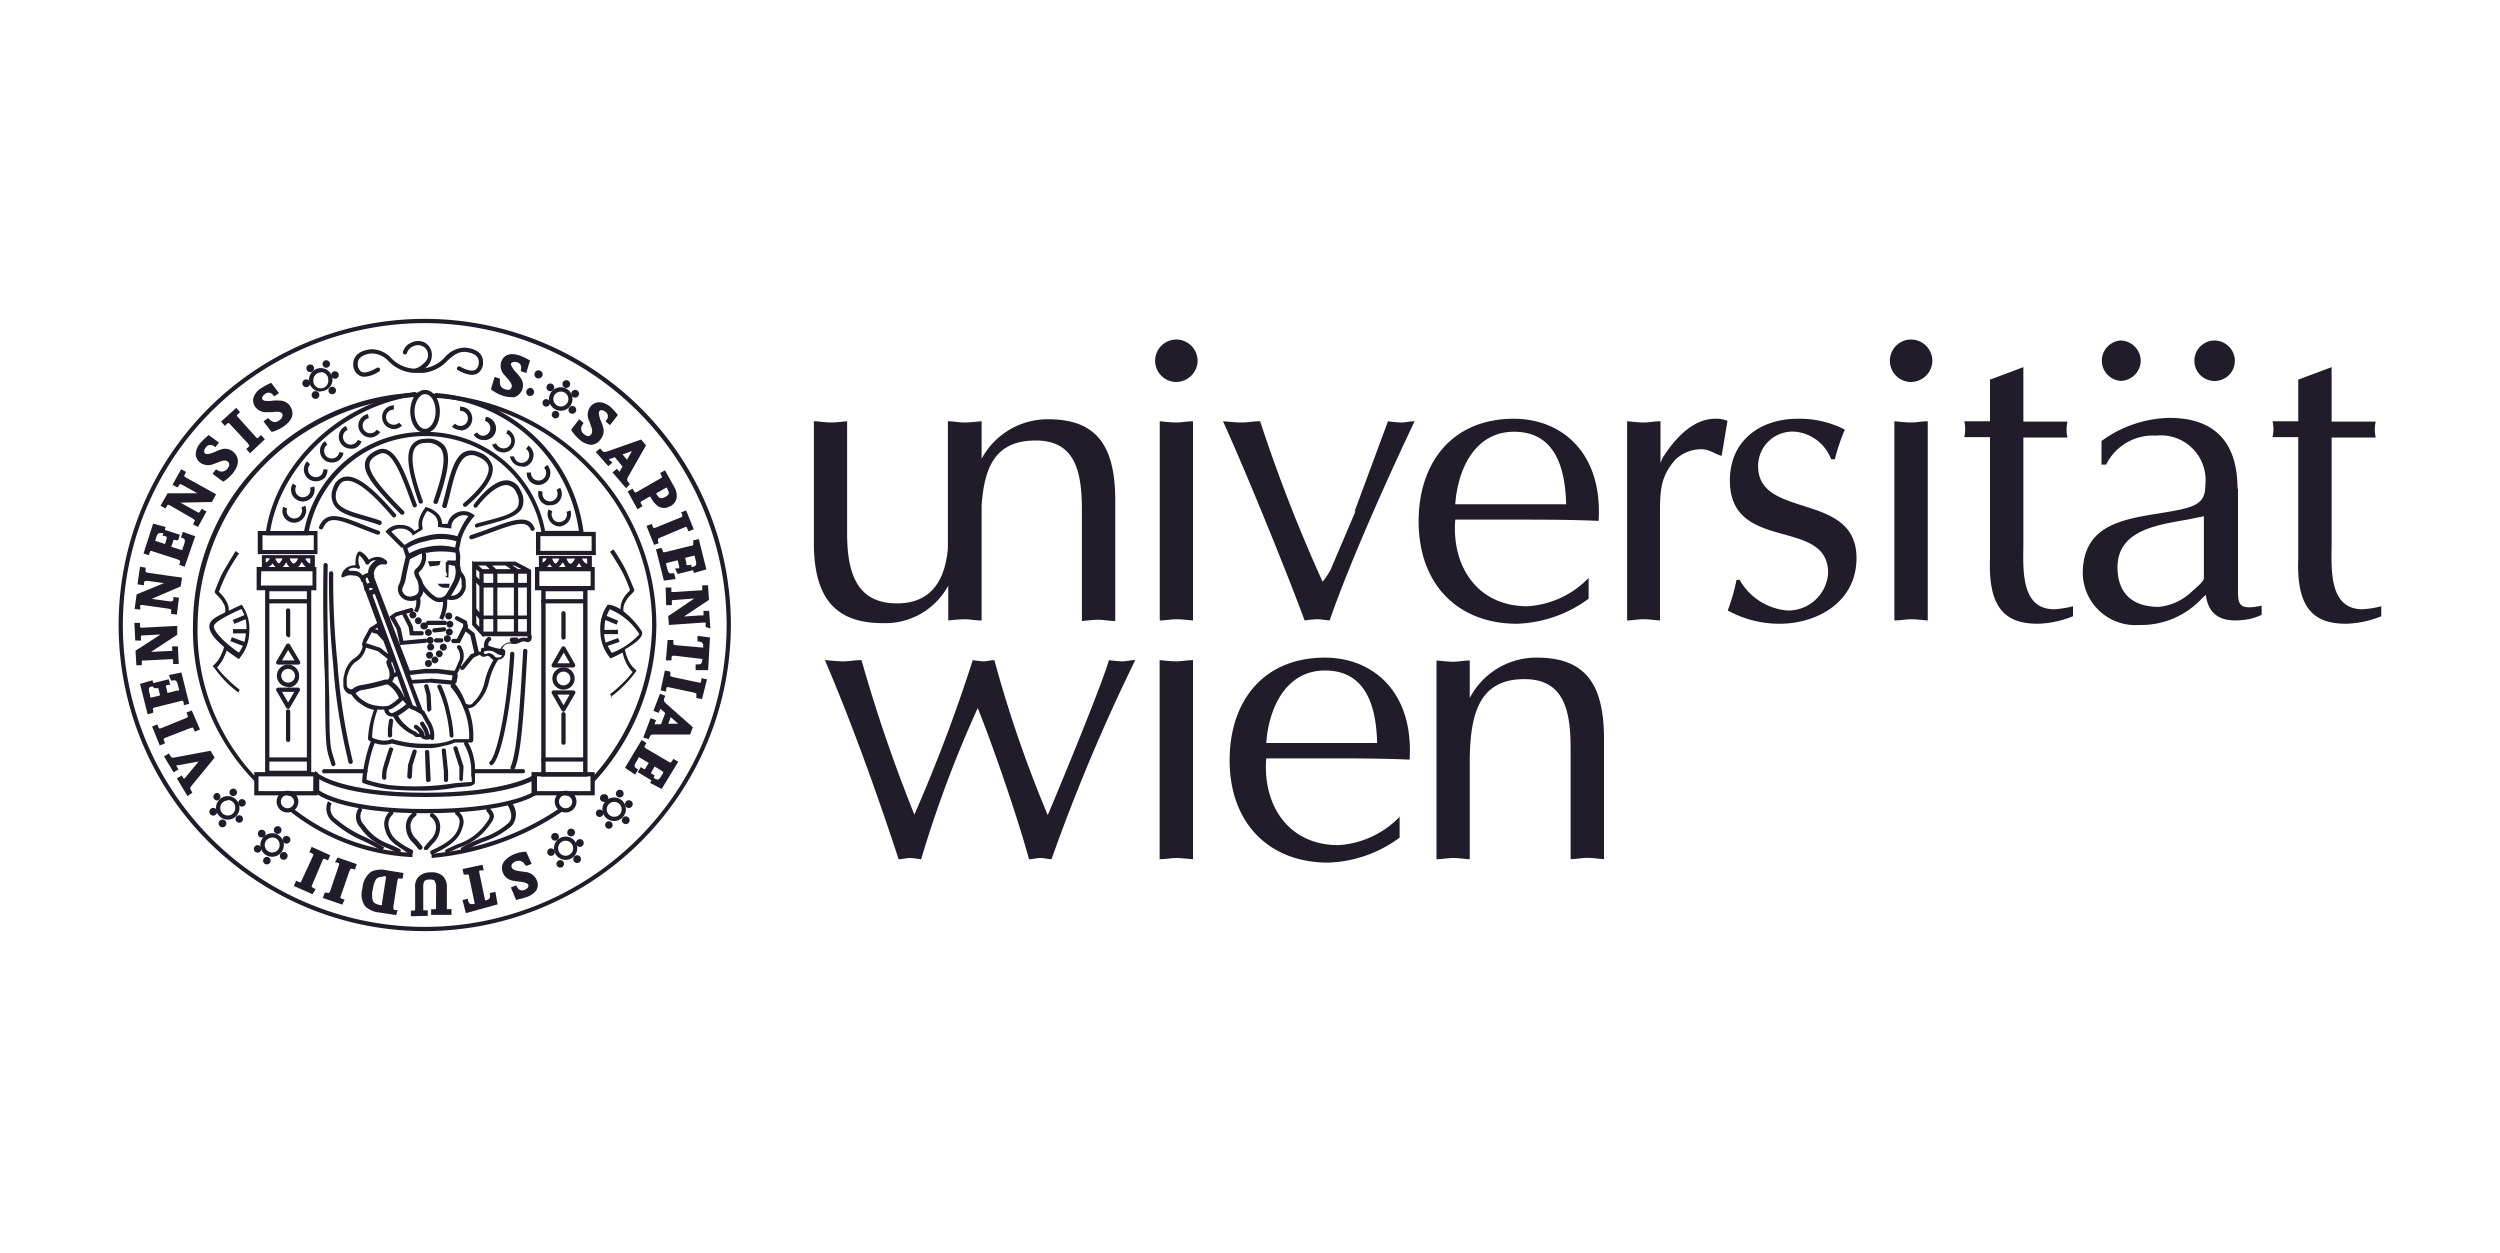 <svg xmlns="http://www.w3.org/2000/svg" viewBox="0 0 200 100.21"><defs><style>.cls-1,.cls-2{fill:#201c29;}.cls-1{fill-rule:evenodd;}.cls-3{fill:none;}</style></defs><g id="Ebene_2" data-name="Ebene 2"><g id="Logo_RGB" data-name="Logo RGB"><path class="cls-1" d="M42.26,31.65a.34.34,0,0,0,.44-.15.35.35,0,0,0-.15-.44.33.33,0,0,0-.29.59Zm.68-1.4a.34.34,0,0,0,.44-.16.32.32,0,0,0-.15-.43.32.32,0,0,0-.44.15.33.33,0,0,0,.15.44Z"></path><path class="cls-2" d="M34,65.06c-6.8,0-8.67-1.54-8.74-1.6l-.06-.06V61.66l.28.24s1.9,1.52,8.52,1.52S42.67,62,42.69,62l.27-.19v1.72l-.07.05C42.81,63.66,40.76,65.06,34,65.06Zm-8.46-1.82c.36.25,2.46,1.48,8.46,1.48s8.23-1.12,8.64-1.35v-.92c-.74.38-3.12,1.31-8.64,1.31s-7.73-1-8.46-1.42Z"></path><path class="cls-2" d="M45.25,68.79a.93.93,0,1,1,.93-.93A.93.93,0,0,1,45.25,68.79Zm0-1.53a.6.6,0,1,0,0,1.2.6.6,0,0,0,0-1.2Zm3.89-1.58a.94.94,0,1,1,.93-.93A.94.94,0,0,1,49.14,65.68Zm0-1.53a.6.6,0,0,0-.6.6.59.59,0,0,0,.6.59.58.58,0,0,0,.59-.59A.59.59,0,0,0,49.14,64.15Z"></path><path class="cls-2" d="M32.75,49.25a.28.28,0,1,1,.55,0,.28.28,0,0,1-.55,0Z"></path><path class="cls-2" d="M33.19,49.66a.27.27,0,0,1,.27-.27.28.28,0,0,1,.28.27.29.29,0,0,1-.28.28.28.28,0,0,1-.27-.28Z"></path><path class="cls-2" d="M33.63,50.08a.27.27,0,0,1,.27-.28.28.28,0,1,1,0,.55.27.27,0,0,1-.27-.27Z"></path><path class="cls-2" d="M34,50.6a.28.28,0,0,1,.27-.28.29.29,0,0,1,.28.28.28.28,0,0,1-.28.27A.27.27,0,0,1,34,50.6Z"></path><path class="cls-2" d="M34.13,51.23a.28.28,0,0,1,.56,0,.28.28,0,1,1-.56,0Z"></path><path class="cls-2" d="M34.18,51.81a.28.28,0,1,1,.55,0,.28.28,0,0,1-.55,0Z"></path><path class="cls-2" d="M34.09,52.47a.28.28,0,1,1,.55,0,.28.28,0,0,1-.55,0Z"></path><path class="cls-2" d="M34,53.13a.28.28,0,1,1,.55,0,.28.28,0,0,1-.55,0Z"></path><path class="cls-2" d="M34.52,52.8a.28.28,0,0,1,.27-.28.29.29,0,0,1,.28.28.28.28,0,0,1-.28.27.27.27,0,0,1-.27-.27Z"></path><path class="cls-2" d="M34.87,52.3a.27.27,0,0,1,.27-.27.28.28,0,0,1,.28.27.29.29,0,0,1-.28.28.28.28,0,0,1-.27-.28Z"></path><path class="cls-2" d="M35.19,51.72a.28.28,0,0,1,.55,0,.28.28,0,1,1-.55,0Z"></path><path class="cls-2" d="M35.51,51.15a.28.28,0,1,1,.55,0,.28.28,0,0,1-.55,0Z"></path><path class="cls-2" d="M35.67,50.51a.28.28,0,0,1,.55,0,.28.28,0,1,1-.55,0Z"></path><path class="cls-2" d="M35.72,49.94a.28.28,0,0,1,.27-.28.29.29,0,0,1,.28.28.28.28,0,0,1-.28.27.27.27,0,0,1-.27-.27Z"></path><path class="cls-2" d="M35.62,49.28a.28.28,0,0,1,.56,0,.28.28,0,0,1-.56,0Z"></path><path class="cls-2" d="M25.4,44.33H20.62V42.48H25.4ZM21,44h4.1V42.82H21Z"></path><path class="cls-2" d="M41,61.56l-.07,0a.17.17,0,0,1-.08-.22c.51-1.15.73-4.57,1-9.27a.16.16,0,0,1,.18-.16.17.17,0,0,1,.16.18c-.27,4.89-.49,8.18-1,9.39A.18.18,0,0,1,41,61.56Zm-14.33-.27a.16.16,0,0,1-.16-.12c-.05-.16-.09-.29-.13-.4-.26-.83-.33-1.05-.37-4.31,0-1.15,0-2.21-.07-3.33-.06-2.31-.12-4.7-.06-7.93a.16.16,0,0,1,.17-.16.18.18,0,0,1,.17.17c-.07,3.22,0,5.6.06,7.91,0,1.12.05,2.18.07,3.33,0,3.22.11,3.43.36,4.22l.12.4a.16.16,0,0,1-.11.21Zm12.66-.07a.15.15,0,0,1-.14-.07.16.16,0,0,1,0-.23c.49-.35,1.36-3.89,1.62-8.62a.16.16,0,0,1,.18-.16.17.17,0,0,1,.16.18c-.23,4.22-1.06,8.36-1.76,8.87A.19.19,0,0,1,39.37,61.22Zm-11.29-.11a.18.18,0,0,1-.17-.13l-.06-.3a46.07,46.07,0,0,1-1.16-7.57,65.81,65.81,0,0,1-.33-7.25.17.17,0,0,1,.17-.16h0a.17.17,0,0,1,.17.17A65.09,65.09,0,0,0,27,53.08a46.7,46.7,0,0,0,1.15,7.53l.07.29a.18.18,0,0,1-.13.21Z"></path><path class="cls-2" d="M21.78,68.54a.94.94,0,1,1,.93-.94A.94.94,0,0,1,21.78,68.54Zm0-1.53a.59.59,0,0,0-.6.59.6.6,0,0,0,.6.6.59.59,0,0,0,.59-.6A.58.58,0,0,0,21.78,67Zm-3.56-1.44a.94.94,0,1,1,.94-.93A.93.93,0,0,1,18.22,65.57Zm0-1.53a.6.6,0,1,0,.6.6A.6.6,0,0,0,18.22,64Z"></path><path class="cls-2" d="M32.8,48.07a1.08,1.08,0,0,1-.4-.09,1,1,0,0,1-.46-.43.87.87,0,0,1,0-.85,1.6,1.6,0,0,0,.12-.37c.14-.69.22-1.08.39-1.76l.09-.11,1.15-.59L34,44a1.61,1.61,0,0,1-.48,1.77c-.06.06,0,.19.11.41a1.46,1.46,0,0,1,.23.72v.18a.84.84,0,0,1-.16.64.92.92,0,0,1-.51.32A1.19,1.19,0,0,1,32.8,48.07Zm0-3.34c-.16.63-.24,1-.36,1.66a2.26,2.26,0,0,1-.15.44c-.11.24-.16.38-.06.55a.57.57,0,0,0,.3.29.65.65,0,0,0,.53,0,.57.57,0,0,0,.35-.2.55.55,0,0,0,.08-.42v-.2a1.29,1.29,0,0,0-.19-.56c-.14-.27-.29-.57,0-.81a1.28,1.28,0,0,0,.44-1.22Z"></path><path class="cls-2" d="M36.13,48a1.11,1.11,0,0,1-.42-.08l.12-.32a.75.75,0,0,0,.71-.06.78.78,0,0,0,.32-.37.48.48,0,0,0,.07-.36V46.5a.79.79,0,0,0-.2-.47,1.34,1.34,0,0,1-.3-.76l.34,0a1,1,0,0,0,.24.59,1.07,1.07,0,0,1,.25.66c0,.13,0,.22,0,.3a.81.81,0,0,1-.11.52,1.09,1.09,0,0,1-.45.51A1.14,1.14,0,0,1,36.13,48Z"></path><path class="cls-2" d="M35.43,49.6l-.3-.15a2.52,2.52,0,0,0,.23-.65,2.44,2.44,0,0,0,.06-.93l.34,0a2.75,2.75,0,0,1-.07,1A3,3,0,0,1,35.43,49.6Zm-2-.58-.31-.15a1.39,1.39,0,0,0,.18-.63,1.63,1.63,0,0,0-.05-.54l.32-.09a1.62,1.62,0,0,1,.06.66A1.78,1.78,0,0,1,33.4,49Z"></path><path class="cls-2" d="M35.15,48.17a1,1,0,0,1-.48-.14,3.5,3.5,0,0,1-1.24-1.4l.29-.17a3.37,3.37,0,0,0,1.11,1.27.65.65,0,0,0,.88-.22c.13-.21.2-.33.32-.55s.08-.14.11-.21a2,2,0,0,0,.25-.55,1.73,1.73,0,0,0,0-.93V45.2a2.74,2.74,0,0,0,.05-.28,2,2,0,0,0,0-.7,5.73,5.73,0,0,0-1-.1,5.65,5.65,0,0,0-1.36.12L34,43.91a5.69,5.69,0,0,1,1.43-.13,6.22,6.22,0,0,1,1.21.13l.1,0,0,.1a2.38,2.38,0,0,1,.06.92,2.09,2.09,0,0,1,0,.28,2.19,2.19,0,0,1,0,1.05,2.24,2.24,0,0,1-.28.64c0,.06-.07.13-.11.2a6.59,6.59,0,0,1-.34.57.82.82,0,0,1-.35.34A1,1,0,0,1,35.15,48.17Z"></path><polygon class="cls-2" points="34.24 44.9 35.25 44.88 35.15 45.22 34.38 45.32 34.24 44.9"></polygon><polygon class="cls-2" points="36.52 44.85 35.77 44.83 35.85 45.16 36.4 45.28 36.52 44.85"></polygon><polygon class="cls-2" points="35.66 44.95 35.66 45.69 35.78 46 35.63 46.14 35.87 46.22 35.9 45.19 35.85 44.95 35.66 44.95"></polygon><polygon class="cls-2" points="35.97 46.7 35.01 46.7 35.16 46.89 35.4 47.01 35.92 47.03 35.97 46.7"></polygon><path class="cls-2" d="M32.54,44.76l-.34-1-.07.07-1.3-1.3.12-.12A1.38,1.38,0,0,1,32.12,42a1.35,1.35,0,0,1,1.05.49l.34-.21a1.52,1.52,0,0,1,0-.64,2.53,2.53,0,0,1,.5-1l0-.07h.08a2,2,0,0,1,1,.59,1.29,1.29,0,0,1,.28.75l.44,0a1.2,1.2,0,0,1,.53-.78,1.28,1.28,0,0,1,1.49,0l.16.1-.12.15a5.21,5.21,0,0,0-.67,1,3,3,0,0,0-.19.43l-.1.24-.23,1.11-.17,0a4.73,4.73,0,0,0-2.42,0,4.37,4.37,0,0,0-1.39.54Zm.05-.89.14.4A4.77,4.77,0,0,1,34,43.8a5,5,0,0,1,2.41,0l.1-.5a4.22,4.22,0,0,0-2.44,0A4.27,4.27,0,0,0,32.59,43.87Zm-1.28-1.33,1.06,1.06,0,0A4.37,4.37,0,0,1,34,42.9a4.48,4.48,0,0,1,2.59,0l.1-.24c.06-.14.12-.28.21-.45a5.52,5.52,0,0,1,.57-.92.93.93,0,0,0-.93.12.89.89,0,0,0-.43.7v.17l-1.07-.12V42a1,1,0,0,0-.21-.7,1.72,1.72,0,0,0-.65-.42,2.19,2.19,0,0,0-.37.73,1.31,1.31,0,0,0,0,.62l0,.12-.82.51L33,42.77a1.07,1.07,0,0,0-.89-.48A1.09,1.09,0,0,0,31.31,42.54Z"></path><path class="cls-2" d="M37.71,43.14a.17.17,0,0,1-.16-.11.18.18,0,0,1,.11-.22c.55-.18,1.08-.37,1.55-.55,1.81-.67,3.11-1.15,3.56,0a.17.17,0,0,1-.31.13c-.32-.81-1.29-.49-3.13.19-.47.17-1,.37-1.56.56Zm-7.48-.37h-.06l-1.33-.51c-1.82-.73-2.57-1-3,0a.17.17,0,0,1-.22.08.16.16,0,0,1-.09-.22c.59-1.3,1.73-.85,3.45-.17.39.16.84.34,1.32.51a.17.17,0,0,1,.1.22A.16.16,0,0,1,30.23,42.77Zm7.93-.55A.18.18,0,0,1,38,42.1a.17.17,0,0,1,.12-.21c.29-.09.59-.16.88-.24,1.11-.29,2.16-.56,2.44-1.15a1.3,1.3,0,0,0-.14-1.1.91.91,0,0,0-.74-.59c-.71-.06-1.72.84-2.4,1.76a.16.16,0,0,1-.23,0,.17.17,0,0,1,0-.24c.25-.33,1.52-2,2.7-1.9a1.23,1.23,0,0,1,1,.78,1.61,1.61,0,0,1,.15,1.39c-.35.74-1.47,1-2.66,1.34l-.88.23ZM30.4,42h-.06c-.4-.15-.82-.27-1.22-.39C28,41.29,27,41,26.67,40.29a1.52,1.52,0,0,1,0-1.3,1.23,1.23,0,0,1,.91-.85c1.13-.19,2.65,1.36,4,2.9l.07.07a.17.17,0,0,1-.26.23l-.06-.08c-.71-.81-2.59-3-3.69-2.78-.28,0-.49.25-.65.64a1.27,1.27,0,0,0-.05,1c.28.58,1.23.85,2.24,1.14.41.12.84.24,1.25.39a.18.18,0,0,1,.1.22A.17.17,0,0,1,30.4,42Zm1.76-.83a.13.13,0,0,1-.12-.05c-2.21-2.21-3-3.33-2.83-4.13.08-.42.4-.74,1-1A.92.92,0,0,1,31,36c.86.36,1.47,2,2.12,3.78.07.19.14.38.22.58a.17.17,0,0,1-.1.22.17.17,0,0,1-.22-.1c-.07-.2-.15-.39-.22-.59-.59-1.61-1.21-3.27-1.93-3.58a.62.62,0,0,0-.5,0c-.49.22-.74.45-.8.75-.12.66.67,1.77,2.74,3.83a.18.18,0,0,1,0,.24A.16.16,0,0,1,32.16,41.17Zm3.34-.54h0a.16.16,0,0,1-.12-.2c.09-.34.18-.68.26-1,.38-1.53.71-2.86,1.5-3.27a1.34,1.34,0,0,1,1.11,0,1.64,1.64,0,0,1,1.16,1.15c.13.82-.55,1.86-2.08,3.19a.17.17,0,0,1-.24,0,.16.16,0,0,1,0-.24c1.4-1.2,2.08-2.2,2-2.87-.06-.37-.38-.67-.94-.89a1,1,0,0,0-.83,0c-.66.34-1,1.66-1.33,3.06-.08.33-.17.67-.26,1A.17.17,0,0,1,35.5,40.63Zm-.66-.32h-.05a.17.17,0,0,1-.11-.21c.71-2.05,1.07-3.56.57-4.23A1.41,1.41,0,0,0,34,35.44a.93.93,0,0,0-.79.38c-.5.74,0,2.56.61,4.25a.16.16,0,0,1-.1.21.17.17,0,0,1-.22-.1c-.74-2.14-1.12-3.74-.57-4.55A1.25,1.25,0,0,1,34,35.11a1.69,1.69,0,0,1,1.55.54c.59.8.24,2.33-.52,4.55A.16.16,0,0,1,34.84,40.31Z"></path><path class="cls-2" d="M30.57,68.08A14.75,14.75,0,0,0,29,67.25a9.13,9.13,0,0,1-2.36-1.49,1.36,1.36,0,0,1-.4-1.66l.29.17a1,1,0,0,0,.34,1.24,9,9,0,0,0,2.28,1.43,16.49,16.49,0,0,1,1.58.85Z"></path><path class="cls-2" d="M34.58,68.36a.18.18,0,0,1-.15-.1.17.17,0,0,1,.08-.22c1.17-.54,2-1.07,2.2-1.94.11-.44.09-.63-.22-.91a.17.17,0,1,1,.22-.25A1.07,1.07,0,0,1,37,66.18c-.25,1-1.13,1.59-2.38,2.16A.12.12,0,0,1,34.58,68.36Zm-1.73,0a.16.16,0,0,1-.09,0L32.28,68c-.77-.49-1.27-.82-1.48-1.67a1.36,1.36,0,0,1,.39-1.42.17.17,0,0,1,.22.26,1,1,0,0,0-.28,1.08c.18.72.59,1,1.33,1.47L33,68a.16.16,0,0,1,0,.24A.17.17,0,0,1,32.85,68.34Zm-.91-.1-.07,0L31,67.85a4.27,4.27,0,0,1-2.17-1.64,1.24,1.24,0,0,1-.19-1.48.17.17,0,0,1,.21-.1.17.17,0,0,1,.1.22A.94.94,0,0,0,29.14,66a4,4,0,0,0,2,1.53c.24.1.51.22.83.38a.16.16,0,0,1,.08.22A.18.18,0,0,1,31.94,68.24Zm3.84,0a.18.18,0,0,1-.15-.1.16.16,0,0,1,.08-.22l.88-.4a4.49,4.49,0,0,0,2.24-1.61c.4-.54.46-.62.12-1a.17.17,0,0,1,.24-.24c.55.54.31.87-.09,1.4a4.8,4.8,0,0,1-2.37,1.72l-.88.39Zm1.28-.14a.17.17,0,0,1-.14-.08.16.16,0,0,1,0-.23A10.36,10.36,0,0,1,38.66,67a5.91,5.91,0,0,0,2-1.15c.47-.44.12-1.14,0-1.35A.17.17,0,1,1,41,64.3a1.45,1.45,0,0,1-.06,1.77,6.54,6.54,0,0,1-2.12,1.22,10.12,10.12,0,0,0-1.64.79Zm-3-.13a.18.18,0,0,1-.1,0,.17.17,0,0,1,0-.24c.18-.23.32-.39.44-.53a1.37,1.37,0,0,0,.47-.91,1,1,0,0,0-.39-.94.17.17,0,0,1-.06-.23.16.16,0,0,1,.23-.06,1.29,1.29,0,0,1,.55,1.28,1.7,1.7,0,0,1-.54,1.09c-.12.13-.26.29-.44.51A.17.17,0,0,1,34.09,68Zm-.46,0a.17.17,0,0,1-.13-.07c-.18-.22-.32-.38-.44-.51a1.7,1.7,0,0,1-.54-1.09A1.29,1.29,0,0,1,33.07,65a.16.16,0,0,1,.23.06.16.16,0,0,1-.06.23,1,1,0,0,0-.39.94,1.37,1.37,0,0,0,.47.91c.12.14.26.3.44.53a.17.17,0,0,1,0,.24A.25.25,0,0,1,33.63,68Z"></path><path class="cls-2" d="M21.91,66.35a.31.31,0,0,1,.61,0,.31.31,0,1,1-.61,0Z"></path><path class="cls-2" d="M22.61,67.19a.31.31,0,1,1,.31.3.3.3,0,0,1-.31-.3Z"></path><path class="cls-2" d="M22.39,68.48a.31.31,0,1,1,.3.3.3.3,0,0,1-.3-.3Z"></path><path class="cls-2" d="M21.05,68.85a.3.3,0,1,1,.3.3.29.29,0,0,1-.3-.3Z"></path><path class="cls-2" d="M20.31,67.91a.3.3,0,1,1,.3.3.29.29,0,0,1-.3-.3Z"></path><path class="cls-2" d="M20.63,66.7a.31.31,0,1,1,.3.3.3.3,0,0,1-.3-.3Z"></path><path class="cls-2" d="M18.36,63.39a.3.3,0,1,1,.3.3.3.3,0,0,1-.3-.3Z"></path><path class="cls-2" d="M19.06,64.22a.3.3,0,1,1,.3.31.3.3,0,0,1-.3-.31Z"></path><path class="cls-2" d="M18.84,65.51a.3.3,0,1,1,.3.31.3.3,0,0,1-.3-.31Z"></path><path class="cls-2" d="M17.49,65.88a.31.31,0,1,1,.3.3.3.3,0,0,1-.3-.3Z"></path><path class="cls-2" d="M16.75,64.94a.31.31,0,1,1,.31.31.31.31,0,0,1-.31-.31Z"></path><path class="cls-2" d="M17.07,63.73a.31.31,0,0,1,.31-.3.31.31,0,0,1,0,.61.31.31,0,0,1-.31-.31Z"></path><path class="cls-2" d="M45.38,66.61a.31.31,0,1,1,.3.3.3.3,0,0,1-.3-.3Z"></path><path class="cls-2" d="M46.08,67.45a.31.31,0,1,1,.31.3.3.3,0,0,1-.31-.3Z"></path><path class="cls-2" d="M45.86,68.74a.31.31,0,1,1,.3.3.3.3,0,0,1-.3-.3Z"></path><path class="cls-2" d="M44.52,69.11a.3.3,0,1,1,.3.3.3.3,0,0,1-.3-.3Z"></path><path class="cls-2" d="M43.78,68.17a.3.3,0,1,1,.3.3.3.3,0,0,1-.3-.3Z"></path><path class="cls-2" d="M44.1,67a.31.31,0,1,1,.61,0,.31.31,0,0,1-.61,0Z"></path><path class="cls-2" d="M25.8,29.11a.3.3,0,1,1,.3.31.3.3,0,0,1-.3-.31Z"></path><path class="cls-2" d="M26.5,30a.29.29,0,0,1,.3-.3.3.3,0,1,1,0,.6.29.29,0,0,1-.3-.3Z"></path><path class="cls-2" d="M26.28,31.24a.3.3,0,1,1,.3.3.29.29,0,0,1-.3-.3Z"></path><path class="cls-2" d="M24.93,31.61a.31.31,0,1,1,.3.3.3.3,0,0,1-.3-.3Z"></path><path class="cls-2" d="M24.19,30.67a.31.31,0,1,1,.31.3.3.3,0,0,1-.31-.3Z"></path><path class="cls-2" d="M24.51,29.46a.3.3,0,0,1,.31-.3.29.29,0,0,1,.3.3.3.3,0,0,1-.3.31.31.31,0,0,1-.31-.31Z"></path><path class="cls-2" d="M42,29.58l.21-.69a4.74,4.74,0,0,0-.69-.32c-.63-.22-1.09-.07-1.25.4a.91.91,0,0,0,.22.89c.32.4.77.73.63,1.16-.1.27-.38.4-.76.27a.71.71,0,0,1-.51-.88l-.13,0-.22.73a3,3,0,0,0,.74.38c.66.23,1.22.17,1.43-.45a.84.84,0,0,0-.14-.78c-.24-.37-.92-.82-.77-1.25.08-.23.34-.34.69-.22a.6.6,0,0,1,.43.76l.12,0Z"></path><path class="cls-2" d="M40.86,31.77a2.08,2.08,0,0,1-.69-.13,3.42,3.42,0,0,1-.76-.39l-.11-.07,0-.13.27-.9.42.14v.14c0,.29,0,.56.39.7s.48,0,.55-.16-.09-.43-.37-.73L40.35,30a1.07,1.07,0,0,1-.25-1.06c.19-.56.74-.75,1.47-.5a4.39,4.39,0,0,1,.67.31l.16.09-.3,1-.43-.15,0-.14a.43.43,0,0,0-.31-.57c-.24-.08-.43,0-.48.11s.19.48.43.73a2.69,2.69,0,0,1,.32.38,1,1,0,0,1,.16.93,1,1,0,0,1-.66.65A1.53,1.53,0,0,1,40.86,31.77Zm0-3.12a.55.55,0,0,0-.4.37.73.73,0,0,0,.2.74l.21.25c.27.3.58.64.44,1.07a.65.65,0,0,1-.3.35l.1,0A.6.6,0,0,0,41.5,31a.68.68,0,0,0-.12-.64,3.8,3.8,0,0,0-.29-.33c-.3-.32-.63-.67-.5-1.07A.59.59,0,0,1,40.82,28.65ZM39.69,31l.1.06a1,1,0,0,1-.07-.15ZM42,29,42,29v0Z"></path><path class="cls-2" d="M48.78,33.87l.44-.57a4,4,0,0,0-.52-.55c-.52-.43-1-.46-1.32-.07a.88.88,0,0,0-.11.91c.15.48.46,1,.17,1.31a.55.55,0,0,1-.81,0,.72.72,0,0,1-.16-1l-.1-.09-.47.61a2.94,2.94,0,0,0,.55.62c.54.45,1.08.59,1.5.09a.85.85,0,0,0,.15-.78c-.09-.43-.56-1.09-.27-1.44.16-.19.44-.2.72,0a.6.6,0,0,1,.13.86l.1.09Z"></path><path class="cls-2" d="M47.33,35.59a1.62,1.62,0,0,1-1-.45,3.51,3.51,0,0,1-.57-.64l-.07-.1.07-.12.58-.74.34.29-.06.12a.54.54,0,0,0,.11.79c.22.19.44.2.57,0s.07-.43-.08-.82c0-.11-.09-.22-.12-.33a1.06,1.06,0,0,1,.14-1.07c.39-.46,1-.44,1.56,0a4.67,4.67,0,0,1,.51.53l.12.15-.63.81-.35-.29.07-.13a.42.42,0,0,0-.08-.64c-.2-.16-.39-.18-.49-.06s0,.51.14.83a2.38,2.38,0,0,1,.16.47,1,1,0,0,1-.18.92A1,1,0,0,1,47.33,35.59Zm-.17-.36a.61.61,0,0,0,.66-.24.66.66,0,0,0,.11-.63,2,2,0,0,0-.15-.42c-.16-.4-.35-.85-.08-1.17a.61.61,0,0,1,.32-.19.53.53,0,0,0-.51.2.76.76,0,0,0-.08.76c0,.1.08.21.11.31.15.38.32.81,0,1.16A.67.67,0,0,1,47.16,35.23Zm-1-.84.08.1a1.11,1.11,0,0,1,0-.17ZM49,33.26s0,.05,0,.08l0,0Z"></path><path class="cls-1" d="M47.93,36.22l.73.87.09-.08c-.16-.18-.2-.29-.09-.38a.53.53,0,0,1,.17-.08l.47-.17.77.92-.26.46a.76.76,0,0,1-.11.14c-.11.09-.23,0-.35-.16l-.09.07.85,1,.09-.07c-.21-.25-.21-.39,0-.71l1.33-2.35-.24-.29-2.5.88c-.38.14-.53.11-.74-.13l-.09.07Zm3-.41-.74,1.29-.67-.8,1.41-.49Z"></path><path class="cls-2" d="M50.09,39.06,49,37.79l.35-.29.11.13a.52.52,0,0,0,.13.12.43.43,0,0,0,0-.07l.21-.36-.61-.74-.37.13a.38.38,0,0,0-.11,0h0a.65.65,0,0,0,.11.15L49,37l-.34.29-1-1.13.35-.29.11.13c.14.16.2.21.56.08l2.61-.92.39.47-1.4,2.46c-.15.27-.13.33,0,.51l.11.13Zm-.38-1,.17.19A1.2,1.2,0,0,1,50,38l1.28-2.25-.07-.09L50,37.84a.52.52,0,0,1-.14.19Zm.09-1.71.36.43.39-.69Zm-1.39.15.06.07a.21.21,0,0,1,.06-.08Z"></path><path class="cls-1" d="M50.46,39.38l.63,1.13.1-.06c-.16-.28-.13-.37.19-.55l.71-.4.09.15c.27.5.67,1.12,1.39.72.56-.31.51-.83.22-1.34l-.63-1.15-.1.06c.15.28.13.38-.19.55l-1.74,1c-.31.17-.41.14-.57-.14l-.1.06Zm2.66-.44c.24-.14.31-.13.43.08s.24.62-.24.89-.76,0-1-.37l-.08-.14.84-.46Z"></path><path class="cls-2" d="M51,40.74l-.79-1.43.4-.22.08.15c.08.14.11.15.12.16a.51.51,0,0,0,.22-.09l1.74-1c.16-.09.19-.12.19-.14s0,0-.07-.18l-.08-.15.39-.22.72,1.3a1.43,1.43,0,0,1,.22.84.9.9,0,0,1-.51.73c-.91.5-1.41-.4-1.62-.78h0l-.57.32c-.23.13-.23.13-.12.32l.08.15Zm1.74-.56a.58.58,0,0,0,.72,0,.59.59,0,0,0,.35-.46v-.14a.92.92,0,0,1-.44.44A.87.87,0,0,1,52.76,40.18Zm-1.91-.45L51,40a.82.82,0,0,1,.29-.24l.76-.42h0l1-.54a.57.57,0,0,1,.37-.11l-.16-.28a.68.68,0,0,1-.3.24l-1.74,1A.72.72,0,0,1,50.85,39.73Zm1.66-.26c.2.36.34.5.72.29s.35-.33.17-.66c0-.07-.06-.09-.07-.09s0,0-.13.07h0Z"></path><path class="cls-2" d="M51.94,42.17l.48,1.2.11,0c-.12-.3-.08-.39.25-.52l1.84-.75c.34-.13.43-.1.55.2l.11,0L54.79,41l-.1,0c.12.31.08.39-.26.53l-1.84.74c-.34.14-.42.1-.55-.2l-.1,0Z"></path><path class="cls-2" d="M52.33,43.59l-.61-1.51.42-.17.06.16c.06.15.09.17.1.17a.52.52,0,0,0,.23-.06l1.84-.75a.64.64,0,0,0,.21-.11s0,0,0-.19L54.47,41l.42-.17.61,1.51-.42.17L55,42.33c-.08-.21-.08-.21-.32-.11L52.84,43c-.17.07-.2.11-.2.12s0,0,0,.19l.06.15Zm0-1,.11.26a.84.84,0,0,1,.33-.19l1.84-.75a.82.82,0,0,1,.37-.08l-.11-.27a.88.88,0,0,1-.32.2l-1.85.74A1,1,0,0,1,52.28,42.58Z"></path><path class="cls-2" d="M52.69,44.07l.54,2.18.66-.13,0-.13c-.29,0-.48,0-.58-.42l-.1-.41c-.06-.23,0-.28.26-.35l.92-.23.15.59c.07.29,0,.36-.28.42l0,.12.93-.23,0-.12c-.3.07-.37,0-.44-.25l-.15-.58.8-.2c.25-.06.33,0,.39.19l.07.28c.12.51-.06.61-.3.69l0,.13.64-.19-.52-2.11-.11,0c.07.31,0,.4-.33.48l-1.93.49c-.35.08-.43,0-.51-.28l-.11,0Z"></path><path class="cls-2" d="M53.11,46.45l-.63-2.51.44-.11L53,44c.06.21.06.21.31.15l1.93-.48c.18,0,.22-.07.22-.09s0,0,0-.19l0-.16.44-.11.61,2.43-1,.29-.06-.23-1.24.31L54,45.47l.16,0c.2,0,.2,0,.16-.22l-.11-.43-.76.19-.16.05a.56.56,0,0,1,0,.1l.11.41c.08.32.2.32.37.29l.16,0,.12.46Zm.25-.4Zm1.92-.89.06.22.13-.05c.18-.06.29-.09.19-.48l-.07-.29a.28.28,0,0,0,0-.09.35.35,0,0,0-.15,0l-.63.16.1.42c0,.13,0,.15.06.16l.18,0Zm.72.15h0Zm-3-.8.08.3a.61.61,0,0,1,.34-.17l1.93-.48a.57.57,0,0,1,.39,0l-.08-.32a.88.88,0,0,1-.35.15l-1.93.48A.87.87,0,0,1,53,44.51Z"></path><path class="cls-1" d="M53.44,47.15l.07,1.07h.12c0-.33,0-.4.4-.43l2.06-.14h0l-2.5,1.7,0,.44,2.53-.18c.36,0,.43,0,.46.36h.11l-.07-1.07h-.12c0,.32,0,.39-.4.42l-1.94.13h0l2.38-1.62-.06-.91h-.12c0,.33,0,.4-.4.42l-2,.14c-.36,0-.44,0-.46-.36Z"></path><path class="cls-2" d="M56.45,50.16V50a.58.58,0,0,0,0-.19s0,0-.24,0l-2.7.19-.05-.71,2.08-1.41L54,48c-.26,0-.26,0-.25.24l0,.17-.46,0L53.25,47l.46,0v.17c0,.16,0,.19,0,.19s.05,0,.24,0l2-.13c.19,0,.23,0,.23-.05s0,0,0-.19v-.17l.46,0,.08,1.17-2,1.33,1.33-.09c.19,0,.22,0,.23,0s0,0,0-.19v-.17l.45,0,.1,1.41Zm-2.68-.72v.18l.25,0v-.22l.08-.06,2.3-1.57,0-.3-.11,0v.24l-.07.06Zm2.64,0,.11,0v-.07Zm-2.77-1.82v.07l.11,0Z"></path><path class="cls-2" d="M53.59,51.35l-.12,1.29h.12c0-.33.1-.39.46-.36l2.32.21,0,.17c0,.48-.21.58-.56.59v.14l.72,0,.2-2.35L56,51v.13c.33.08.49.2.45.68l0,.18-2.31-.2c-.36,0-.43-.11-.4-.43Z"></path><path class="cls-2" d="M56.65,53.61l-1,0,0-.46h.14c.26,0,.37,0,.4-.43h0L54,52.46c-.26,0-.26,0-.28.2l0,.17-.45,0,.14-1.63.46,0,0,.17c0,.22,0,.22.24.25l2.15.19v0c0-.39-.06-.43-.32-.49l-.14,0,0-.45,1,.13Zm-.34-.35h0v0Zm-2.38-1.14h.14l2.35.21,0-.17L54.08,52a1,1,0,0,1-.37-.1l0,.29A.78.78,0,0,1,53.93,52.12Zm2.56-.89,0,.05v0Z"></path><path class="cls-2" d="M53.28,53.83,53,55.09l.11,0c.07-.32.15-.37.51-.3l1.94.42c.36.07.41.15.34.47l.12,0,.26-1.26-.11,0c-.07.33-.15.37-.5.3l-2-.42c-.35-.07-.4-.15-.34-.47l-.11,0Z"></path><path class="cls-2" d="M56.16,55.93l-.45-.09,0-.16c0-.16,0-.19,0-.2s0,0-.22-.08L53.59,55c-.25-.06-.25-.06-.3.16l0,.17-.44-.1.34-1.59.44.09,0,.17a.56.56,0,0,0,0,.19s0,0,.23.08l1.94.41c.26.06.26.06.31-.16l0-.17.45.1Zm-2.75-1.3.25,0,2,.41a.75.75,0,0,1,.35.14l.06-.29a.82.82,0,0,1-.38,0l-1.94-.42a1,1,0,0,1-.36-.13l-.06.28Z"></path><path class="cls-1" d="M52.89,55.71l-.4,1,.11,0c.08-.23.16-.31.29-.25a.4.4,0,0,1,.15.1l.38.33L53,58.1h-.53a.55.55,0,0,1-.18,0c-.13-.06-.09-.22,0-.39l-.11,0-.47,1.23.11,0c.11-.3.23-.37.59-.37l2.71,0,.14-.35-2-1.76c-.31-.27-.36-.41-.25-.71l-.11,0Zm1.82,2.41-1.49,0,.37-1,1.12,1Z"></path><path class="cls-2" d="M51.88,59.13,51.46,59l.59-1.55.43.17-.06.16a.48.48,0,0,0-.05.16.11.11,0,0,0,.08,0h.43l.34-.9-.29-.25-.1-.08a.65.65,0,0,0-.07.16l-.07.16-.42-.16.53-1.37.42.16-.06.16c-.08.2-.09.27.2.53l2.07,1.83-.22.58-2.83,0h0c-.3,0-.34,0-.43.27Zm.25-1-.09.24.34,0,2.6,0,0-.1-2.56,0a.64.64,0,0,1-.24,0Zm1.33-.23h.79l-.59-.53Zm-.64-1.58.1,0-.06-.1Z"></path><path class="cls-2" d="M51.35,59.43l-1.16,1.93.56.37.07-.11c-.25-.16-.32-.36-.12-.7l.22-.37c.13-.2.16-.22.43-.06l.82.49-.31.52c-.16.26-.26.25-.5.11l-.07.1.83.5.06-.11c-.26-.16-.29-.23-.14-.49l.31-.52.71.42c.22.14.25.22.14.41l-.15.26c-.27.44-.48.39-.7.27l-.07.12.59.32L54,61l-.1-.06c-.17.28-.26.3-.57.12l-1.71-1c-.31-.18-.33-.28-.16-.56l-.1-.06Z"></path><path class="cls-2" d="M52.93,63.12,52,62.63l.12-.2-1.1-.66.24-.4.15.09c.17.11.17.11.26-.05l.23-.37-.68-.41-.14-.07,0,.08-.22.37c-.17.28-.08.37.06.47l.13.09-.24.4L50,61.42l1.33-2.22.39.24-.09.14c-.08.14-.08.17-.08.18a.63.63,0,0,0,.19.15l1.7,1c.16.1.21.1.22.1s0,0,.12-.15l.09-.15.39.23Zm-.13-.46Zm-.51-.42.13.06c.17.09.27.14.48-.21l.15-.25a.25.25,0,0,0,0-.09s0,0-.12-.09l-.56-.34-.22.38c-.07.11-.07.14-.07.15a.49.49,0,0,0,.15.1l.14.09Zm0-1.38.84.51a.55.55,0,0,1,.28.28l.16-.28a.86.86,0,0,1-.35-.15l-1.71-1a.92.92,0,0,1-.29-.25l-.15.26a.64.64,0,0,1,.36.13l.86.52Zm-1.88.45Z"></path><path class="cls-2" d="M41.1,71.13l.29.66a4.16,4.16,0,0,0,.73-.21c.63-.25.88-.66.69-1.12a.89.89,0,0,0-.76-.53c-.49-.09-1.06,0-1.23-.47-.1-.26,0-.54.4-.69a.72.72,0,0,1,1,.33l.12,0-.31-.7a3,3,0,0,0-.81.19c-.65.26-1,.68-.78,1.28a.85.85,0,0,0,.62.5c.42.12,1.23,0,1.4.44.09.22,0,.48-.38.62a.6.6,0,0,1-.82-.3l-.12,0Z"></path><path class="cls-2" d="M41.29,72,40.87,71l.42-.17.08.13a.43.43,0,0,0,.61.22c.23-.1.34-.25.28-.4s-.46-.23-.8-.26a3.13,3.13,0,0,1-.49-.08,1,1,0,0,1-.73-.6c-.15-.36-.23-1,.88-1.5a3.17,3.17,0,0,1,.83-.2h.13l.07.11.38.86-.41.16L42,69.19a.57.57,0,0,0-.76-.27c-.26.11-.38.29-.3.48s.34.26.75.31l.35.05a1.08,1.08,0,0,1,.89.63.9.9,0,0,1,0,.8,1.53,1.53,0,0,1-.73.55,4,4,0,0,1-.71.2Zm.18-.43,0,0h.06Zm-.81-2.48a.61.61,0,0,0-.11.69.7.7,0,0,0,.51.4,3.92,3.92,0,0,0,.44.06c.43,0,.92.09,1.08.48a.55.55,0,0,1,0,.36l0,0a.53.53,0,0,0,0-.49c-.09-.23-.27-.35-.63-.42l-.33,0c-.4,0-.86-.1-1-.52A.61.61,0,0,1,40.66,69.07Zm1.11-.52.16.07,0-.09Z"></path><path class="cls-2" d="M38.54,69.45l-1.26.27,0,.11c.32-.06.4,0,.47.34l.49,2.27-.18,0c-.47.1-.61,0-.73-.36l-.13,0,.17.7,2.31-.49-.12-.71-.14,0c0,.34,0,.52-.51.62l-.18,0-.48-2.27c-.07-.36,0-.44.3-.5l0-.12Z"></path><path class="cls-2" d="M37.27,73.05,37,72l.44-.1,0,.14c.09.25.14.34.54.26h0l-.44-2.1c0-.19-.07-.22-.08-.23a.62.62,0,0,0-.2,0l-.16,0-.1-.45,1.6-.34.1.45-.17,0c-.22,0-.22,0-.16.3l.44,2.11h0c.39-.09.4-.18.38-.45v-.15l.44-.09.18,1Zm.24-.43v0h0Zm.29-2.84a.85.85,0,0,1,.14.36l.49,2.31.17,0-.5-2.32a.82.82,0,0,1,0-.38Zm1.7,2.41,0,0h0Z"></path><path class="cls-2" d="M33.4,72.57c0,.36,0,.43-.38.44v.12l1.12,0V73c-.33,0-.4,0-.41-.41L33.69,71c0-.57.13-.83.68-.84s.68.33.69.8l.06,1.54c0,.36-.06.43-.38.44v.12L36,73v-.11c-.32,0-.39-.06-.4-.42L35.57,71c0-.68-.34-1-1.14-1-1,0-1.1.55-1.08,1.08l0,1.54Z"></path><path class="cls-2" d="M32.87,73.3l0-.45H33c.22,0,.22,0,.21-.26l0-1.55a1.23,1.23,0,0,1,.21-.83,1.29,1.29,0,0,1,1-.42,1.37,1.37,0,0,1,1,.28,1.2,1.2,0,0,1,.33.88l0,1.55a.59.59,0,0,0,0,.23s0,0,.2,0h.17v.46l-1.63,0,0-.45h.17c.23,0,.23,0,.22-.26L34.89,71a1,1,0,0,0-.1-.49c0-.07-.14-.16-.41-.15-.43,0-.54.16-.52.68l0,1.54c0,.19,0,.23,0,.24a.45.45,0,0,0,.19,0h.17l0,.45Zm.7-.68a.72.72,0,0,1,0,.32h.12A1,1,0,0,1,33.57,72.62ZM35,70.19a.39.39,0,0,1,.08.1,1.3,1.3,0,0,1,.16.67l.06,1.54a1,1,0,0,1,0,.38h.29a.79.79,0,0,1-.07-.37L35.4,71a.88.88,0,0,0-.22-.64A.62.62,0,0,0,35,70.19Z"></path><path class="cls-1" d="M32,70l-1.18-.19c-.88-.14-1.53,0-1.74,1.29s.39,1.62,1.26,1.75l1.18.19,0-.11c-.32-.06-.38-.13-.32-.49l.31-2c.06-.36.13-.42.46-.37V70Zm-1.28,2.36c-.05.28-.11.32-.35.28-.86-.13-.88-.61-.75-1.45S30,69.88,30.82,70c.28,0,.27.15.24.37l-.31,2Z"></path><path class="cls-2" d="M31.69,73.21,30.34,73a1.9,1.9,0,0,1-1.13-.5A1.67,1.67,0,0,1,29,71.06a1.74,1.74,0,0,1,.69-1.32,1.9,1.9,0,0,1,1.24-.12l1.35.22-.07.45-.17,0a.41.41,0,0,0-.2,0s0,0-.06.23l-.31,2c0,.25,0,.25.18.29l.16,0Zm-.92-.49.31,0a1,1,0,0,1,0-.38l.31-2a.89.89,0,0,1,.12-.36l-.32,0a.5.5,0,0,1,0,.38l-.32,2A.54.54,0,0,1,30.77,72.72Zm-.23-2.57c-.43,0-.59.26-.72,1a1.94,1.94,0,0,0,0,.9c.06.13.17.28.62.36.09,0,.11,0,.12,0s0,0,0-.15l.31-2a.45.45,0,0,0,0-.16l-.11,0A1.1,1.1,0,0,0,30.54,70.15ZM30,70a.66.66,0,0,0-.19.09,1.43,1.43,0,0,0-.54,1.07,1.41,1.41,0,0,0,.19,1.16.57.57,0,0,0,.11.11.8.8,0,0,1-.08-.16,2,2,0,0,1,0-1.08A1.7,1.7,0,0,1,30,70Z"></path><path class="cls-2" d="M28.27,69.24l-1.22-.42,0,.11c.31.1.35.19.23.53l-.64,1.88c-.12.35-.21.39-.52.28l0,.11,1.22.42,0-.11c-.31-.1-.35-.19-.23-.53l.65-1.88c.11-.34.2-.39.51-.28l0-.11Z"></path><path class="cls-2" d="M27.38,72.37l-1.55-.53.15-.43.16,0c.15.06.19,0,.19,0s.05,0,.11-.21l.64-1.88c.09-.25.09-.25-.12-.32L26.8,69,27,68.6l1.54.53-.15.44-.16-.06a.45.45,0,0,0-.19,0s0,0-.1.21l-.65,1.88c-.09.25-.09.25.12.32l.16.06Zm-.8-.63.27.09a.85.85,0,0,1,.07-.38l.64-1.88a1.11,1.11,0,0,1,.18-.33l-.27-.1a.83.83,0,0,1-.07.38l-.64,1.88A.91.91,0,0,1,26.58,71.74Z"></path><path class="cls-2" d="M26.21,68.5,25,68l-.05.1c.3.13.33.22.18.55l-.81,1.82c-.14.33-.23.37-.53.23l-.05.11,1.19.53,0-.11c-.3-.13-.33-.22-.18-.55l.81-1.82c.15-.33.23-.37.53-.23l.05-.11Z"></path><path class="cls-2" d="M25,71.54l-1.49-.66.18-.42.16.07c.2.09.2.09.31-.15L25,68.56c.08-.17.07-.21.07-.22s0,0-.17-.1l-.15-.07.18-.42,1.49.67-.18.41-.16-.07c-.2-.09-.2-.09-.31.15L25,70.73a.67.67,0,0,0-.07.22s0,0,.17.11l.16.07Zm-.74-.7.26.12a1,1,0,0,1,.1-.37l.81-1.82a1.1,1.1,0,0,1,.21-.32l-.26-.11a1,1,0,0,1-.1.36l-.81,1.82A.93.93,0,0,1,24.3,70.84Z"></path><path class="cls-1" d="M17,60.64l-.21-.35-2.71.5c-.32.07-.43,0-.59-.24l-.1.06.59,1,.1-.06c-.14-.24-.15-.35-.05-.42a1,1,0,0,1,.23-.06l2.09-.39h0L15,62.3a.73.73,0,0,1-.17.16c-.12.07-.2,0-.32-.19l-.09.06.67,1.12.1-.05c-.18-.3-.14-.39.11-.7L17,60.64Z"></path><path class="cls-2" d="M15,63.69l-.85-1.42.39-.23.09.14.09.13.12-.12,1.05-1.27-1.64.3-.15,0a.65.65,0,0,0,.09.19l.09.14-.39.24-.77-1.28.39-.23.09.14c.12.21.15.22.41.17l2.83-.53.33.55-1.77,2.16c-.23.28-.22.29-.09.5l.08.14Zm-.22-1,.15.25a1.18,1.18,0,0,1,.21-.3l1.62-2-.09-.14-.25,0,.1.16-.07.1-1.35,1.63a.91.91,0,0,1-.21.2A.3.3,0,0,1,14.79,62.65Zm-1-1.66,0,.07A.23.23,0,0,1,13.9,61Z"></path><path class="cls-2" d="M15.73,58.26l-.49-1.2-.1,0c.12.31.08.4-.26.53L13,58.38c-.34.13-.43.09-.55-.21l-.1,0,.48,1.2.11-.05c-.12-.3-.08-.39.25-.52l1.84-.75c.34-.13.43-.1.55.21l.11-.05Z"></path><path class="cls-2" d="M12.78,59.64l-.61-1.52.42-.17.06.16c.08.21.08.21.33.11l1.84-.75c.24-.09.24-.09.16-.3L14.92,57l.42-.17L16,58.36l-.42.17-.07-.16c-.06-.15-.09-.17-.09-.17s0,0-.23.06L13.29,59c-.17.07-.2.11-.2.12s0,0,.05.19l.06.16Zm0-1,.11.27a.85.85,0,0,1,.33-.2L15,58a.86.86,0,0,1,.37-.09l-.11-.27a.84.84,0,0,1-.32.2l-1.85.74A1,1,0,0,1,12.73,58.62Z"></path><path class="cls-2" d="M14.92,56.19,14.38,54l-.66.13,0,.13c.29-.05.48,0,.58.42l.1.41c.06.23.05.27-.25.35l-.93.23-.15-.59c-.07-.29,0-.36.28-.42l0-.12-.93.23,0,.12c.3-.08.37,0,.44.24l.15.59-.79.2c-.26.06-.34,0-.39-.19l-.08-.29c-.12-.5.07-.61.3-.68l0-.13-.64.18.52,2.12.12,0c-.08-.32,0-.4.32-.49l1.93-.48c.35-.08.43,0,.51.28l.11,0Z"></path><path class="cls-2" d="M11.81,57.14l-.61-2.43,1-.29.06.23,1.24-.31.12.45-.17,0c-.2.05-.2.05-.15.22l.1.43.77-.2.15,0a.84.84,0,0,0,0-.1l-.11-.41c-.08-.32-.2-.33-.37-.29l-.16,0L13.51,54l1-.2.63,2.5-.44.12,0-.17c-.06-.22-.06-.22-.31-.15l-1.93.48c-.25.06-.25.06-.2.28l0,.16Zm.09-1,.08.32a1,1,0,0,1,.35-.15l1.93-.48a.88.88,0,0,1,.38,0l-.08-.3a.54.54,0,0,1-.34.16l-1.1.28h0l-.83.21A.57.57,0,0,1,11.9,56.09Zm.37-1.21-.13,0c-.18,0-.29.09-.19.48l.07.29a.28.28,0,0,0,0,.09.4.4,0,0,0,.16,0l.63-.16-.11-.42c0-.13-.05-.15-.06-.16l-.18,0-.16,0Zm-.66.06h0Zm2.64-.73h0Z"></path><path class="cls-1" d="M14.14,52.89l-.05-1.07H14c0,.33-.05.4-.41.42l-2.06.1h0L14,50.68l0-.44-2.54.13c-.36,0-.43,0-.45-.37h-.11L11,51.09h.12c0-.32.05-.4.41-.42l1.93-.1h0L11,52.15l.05.9h.11c0-.33.05-.4.41-.42l2-.1c.36,0,.43,0,.45.37Z"></path><path class="cls-2" d="M10.91,53.23l-.07-1.17,2-1.3-1.32.07c-.19,0-.23,0-.24.05s0,0,0,.19v.17l-.46,0-.07-1.41.45,0V50c0,.23,0,.23.27.21l2.71-.14,0,.71-2.1,1.37,1.45-.07c.19,0,.23,0,.24,0a.53.53,0,0,0,0-.2v-.17l.46,0,.07,1.41-.45,0v-.17c0-.23,0-.23-.27-.21l-2,.1c-.18,0-.22,0-.23,0s0,0,0,.2v.17Zm.28-1,0,.3.13,0,0-.23.08-.07,2.45-1.6v-.17h-.25v.22l-.08.06Zm2.65.13.11,0v-.07ZM11.1,50.5v.07l.1,0A.2.2,0,0,1,11.1,50.5Z"></path><path class="cls-2" d="M14,49l.15-1.06-.11,0c0,.32-.13.38-.48.33l-2.05-.29h0l2.8-1.14.06-.44L11.86,46c-.36,0-.42-.12-.37-.45h-.12l-.15,1.06.12,0c0-.32.12-.38.48-.33l1.92.27h0l-2.66,1.09-.13.89.11,0c0-.32.13-.38.48-.33l2,.28c.36,0,.42.13.38.45Z"></path><path class="cls-2" d="M14.15,49.17l-.46-.06,0-.17c0-.15,0-.19,0-.19s0,0-.23-.06l-2-.28a.61.61,0,0,0-.24,0,.47.47,0,0,0,0,.19l0,.17-.45-.06.16-1.16,2.19-.9-1.31-.18c-.26,0-.26,0-.29.18l0,.17L11,46.75l.2-1.41.45.07,0,.17c0,.16,0,.19,0,.19s0,0,.23.06l2.68.38-.1.7-2.32,1,1.44.2c.26,0,.26,0,.29-.18l0-.17.45.06Zm-.35-.76.1.05v-.07Zm-2.57-.63,0,.3.13,0,0-.24.1,0,2.71-1.1,0-.17-.26,0,0,.22-.1,0Zm.24-1.72v.07l.11,0Z"></path><path class="cls-2" d="M14.66,45.12l.7-2.14-.63-.23,0,.12c.27.11.39.28.27.66l-.14.4c-.07.23-.1.26-.4.17l-.91-.3.19-.58c.09-.28.2-.3.46-.21l0-.12-.91-.3,0,.12c.29.1.34.16.25.45l-.19.57-.78-.25c-.25-.08-.3-.15-.23-.37l.09-.28c.16-.49.38-.48.62-.42l0-.13-.64-.18-.68,2.07.11,0c.1-.31.19-.36.53-.25l1.9.62c.34.11.38.2.28.51l.11,0Z"></path><path class="cls-2" d="M14.77,45.34l-.43-.15.05-.16a.43.43,0,0,0,0-.19s0,0-.22-.1l-1.89-.61c-.25-.09-.25-.09-.32.13l-.05.16-.43-.14.77-2.39,1,.27-.07.23,1.21.39-.14.44-.16,0c-.2-.06-.2-.06-.25.11l-.14.41.75.24.16,0a.41.41,0,0,0,0-.1l.14-.4c.1-.32,0-.38-.17-.45L14.48,43l.14-.45,1,.35Zm-2.66-1.6a1.1,1.1,0,0,1,.32.06l1.89.62a.78.78,0,0,1,.34.17l.09-.29a.68.68,0,0,1-.38,0L13.42,44h0l-.94-.31a.53.53,0,0,1-.33-.21l-.1.32Zm.33-.48.14.06.62.2.13-.42a.54.54,0,0,0,0-.16l-.17-.07-.16,0,.07-.22-.14,0c-.18,0-.29-.07-.42.31l-.09.29a.43.43,0,0,0,0,.09Zm.08-1h0Z"></path><path class="cls-2" d="M15.77,41.93l.52-.94-.1-.06c-.16.29-.25.31-.57.14l-1.8-1h0l3-.07.22-.38-2.22-1.23c-.32-.17-.35-.26-.19-.55l-.1-.06-.52.94.1.06c.16-.28.25-.31.57-.13l1.69.94h0l-2.87.06-.44.8.1.05c.15-.28.25-.31.56-.13l1.74,1c.32.18.35.27.19.56l.1,0Z"></path><path class="cls-2" d="M15.84,42.16l-.4-.22.08-.15c.08-.14.07-.17.07-.18s0,0-.19-.14l-1.74-1c-.23-.13-.23-.13-.34.07l-.08.14-.4-.22.57-1,2.37,0-1.16-.65c-.23-.12-.23-.12-.34.07L14.2,39l-.4-.22.69-1.24.4.22-.09.15c-.08.15-.07.18-.07.18s0,0,.19.14l2.37,1.31-.34.62-2.52.05,1.28.71c.22.13.22.13.33-.07l.09-.15.39.22Zm-.05-.83.08.08,0-.06Zm-2.32-1.25.13,0,.12-.21h.1l2.92-.06.09-.15-.22-.13-.12.19h-.1l-2.77.06Zm.95-1.72.11,0-.07-.08Z"></path><path class="cls-2" d="M17.29,35.45,16.71,35a5,5,0,0,0-.54.53c-.42.52-.44,1-.05,1.32A.92.92,0,0,0,17,37c.48-.16.95-.47,1.3-.19s.24.49,0,.81a.72.72,0,0,1-1,.17l-.08.11.61.46a3.2,3.2,0,0,0,.61-.57c.44-.54.57-1.09.07-1.5a.87.87,0,0,0-.79-.13c-.42.1-1.08.58-1.44.29-.18-.15-.2-.43,0-.72a.59.59,0,0,1,.85-.14l.09-.11Z"></path><path class="cls-2" d="M17.87,38.53l-.12-.07L17,37.9l.28-.35.12.06a.56.56,0,0,0,.8-.13c.18-.22.19-.44,0-.57s-.43-.06-.81.1l-.33.12A1.08,1.08,0,0,1,16,37a.87.87,0,0,1-.34-.72,1.48,1.48,0,0,1,.37-.84,4,4,0,0,1,.52-.51l.14-.13.83.61-.29.36-.12-.08a.44.44,0,0,0-.64.1c-.16.2-.18.39-.06.49s.52,0,.83-.15a3.93,3.93,0,0,1,.46-.18,1,1,0,0,1,.93.17c.31.25.72.81,0,1.74a3,3,0,0,1-.63.58Zm-.09-.47.08,0L18,38ZM18,36.5a.69.69,0,0,1,.44.15.71.71,0,0,1,.23.39.59.59,0,0,0-.25-.64.69.69,0,0,0-.64-.11,2.82,2.82,0,0,0-.41.16c-.4.17-.85.37-1.17.1a.46.46,0,0,1-.19-.31.13.13,0,0,0,0,.06.52.52,0,0,0,.22.44.71.71,0,0,0,.75.07,2.85,2.85,0,0,0,.31-.12A2.08,2.08,0,0,1,18,36.5Zm-1.29-1.26,0,0h.08Z"></path><path class="cls-2" d="M20,36l1-.87-.08-.08c-.24.21-.34.21-.58-.06L19,33.53c-.24-.27-.24-.36,0-.58l-.07-.09-1,.87.08.09c.25-.22.34-.22.58,0l1.33,1.48c.24.27.24.36,0,.58L20,36Z"></path><path class="cls-2" d="M20,36.26l-.3-.34.12-.11c.13-.11.13-.15.13-.15s0,0-.13-.2L18.46,34c-.18-.2-.18-.2-.35-.05l-.12.12-.31-.34,1.22-1.1.3.34-.12.12c-.12.1-.13.13-.13.14s0,.06.14.2l1.33,1.48c.17.19.17.19.34,0l.12-.11.31.34Zm-1.56-2.74a1,1,0,0,1,.3.24L20,35.24a.84.84,0,0,1,.21.32l.21-.2a1,1,0,0,1-.3-.24l-1.33-1.47a1,1,0,0,1-.2-.32Z"></path><path class="cls-2" d="M22,31.44l-.44-.57a4.25,4.25,0,0,0-.66.36c-.56.39-.71.84-.42,1.25a.91.91,0,0,0,.86.35c.5,0,1-.2,1.3.17s.1.54-.23.77a.72.72,0,0,1-1-.1l-.11.07.46.61a2.94,2.94,0,0,0,.75-.37c.57-.4.85-.89.48-1.42a.87.87,0,0,0-.72-.35c-.44,0-1.21.26-1.47-.11-.13-.2-.07-.47.23-.69a.61.61,0,0,1,.87.1l.11-.07Z"></path><path class="cls-2" d="M21.74,34.55l-.09-.09-.57-.75.36-.26.1.09c.22.19.44.35.8.09a.49.49,0,0,0,.24-.31.25.25,0,0,0,0-.22c-.13-.19-.39-.18-.8-.13l-.36,0a1.08,1.08,0,0,1-1-.42.9.9,0,0,1-.16-.66,1.36,1.36,0,0,1,.62-.83,4.89,4.89,0,0,1,.64-.35l.17-.09.63.83-.38.26-.1-.11a.43.43,0,0,0-.64-.08c-.2.15-.28.32-.19.45s.51.13.84.08a3,3,0,0,1,.5,0,1,1,0,0,1,.84.41c.23.33.47,1-.51,1.66a3.22,3.22,0,0,1-.77.39Zm.05-.47.05.07.11,0Zm.31-1.48a.78.78,0,0,1,.71.31.62.62,0,0,1,.11.44.6.6,0,0,0-.05-.69.7.7,0,0,0-.59-.28,4.2,4.2,0,0,0-.44,0c-.43.06-.91.12-1.15-.22a.56.56,0,0,1-.1-.36.37.37,0,0,0,0,.14.51.51,0,0,0,.1.4.73.73,0,0,0,.71.28l.33,0Zm-.61-1.5h.08l0,0Z"></path><path class="cls-2" d="M45,30.67a.31.31,0,0,1,.61,0,.31.31,0,1,1-.61,0Z"></path><path class="cls-2" d="M45.7,31.51a.31.31,0,1,1,.31.3.3.3,0,0,1-.31-.3Z"></path><path class="cls-2" d="M45.48,32.8a.31.31,0,1,1,.3.3.3.3,0,0,1-.3-.3Z"></path><path class="cls-2" d="M44.14,33.17a.3.3,0,1,1,.3.3.3.3,0,0,1-.3-.3Z"></path><path class="cls-2" d="M43.4,32.23a.29.29,0,0,1,.3-.3.3.3,0,1,1,0,.6.29.29,0,0,1-.3-.3Z"></path><path class="cls-2" d="M43.72,31a.31.31,0,1,1,.3.3.3.3,0,0,1-.3-.3Z"></path><path class="cls-2" d="M49.27,63.5a.31.31,0,1,1,.3.3.31.31,0,0,1-.3-.3Z"></path><path class="cls-2" d="M50,64.33a.31.31,0,1,1,.31.31.31.31,0,0,1-.31-.31Z"></path><path class="cls-2" d="M49.75,65.63a.31.31,0,1,1,.3.3.31.31,0,0,1-.3-.3Z"></path><path class="cls-2" d="M48.41,66a.3.3,0,0,1,.6,0,.3.3,0,1,1-.6,0Z"></path><path class="cls-2" d="M47.67,65.05a.3.3,0,1,1,.3.31.3.3,0,0,1-.3-.31Z"></path><path class="cls-2" d="M48,63.85a.3.3,0,0,1,.3-.31.31.31,0,1,1,0,.61.3.3,0,0,1-.3-.3Z"></path><path class="cls-2" d="M45.08,56.93a.16.16,0,0,1-.15-.09l-.78-1.36a.15.15,0,0,1,0-.16.15.15,0,0,1,.14-.09h1.57a.16.16,0,0,1,.15.09.15.15,0,0,1,0,.16l-.79,1.36A.15.15,0,0,1,45.08,56.93Zm-.49-1.36.49.85.49-.85Zm1.27-2.17H44.29a.17.17,0,0,1-.14-.09.17.17,0,0,1,0-.17l.78-1.36a.18.18,0,0,1,.29,0L46,53.14a.17.17,0,0,1,0,.17A.19.19,0,0,1,45.86,53.4Zm-1.27-.34h1l-.49-.85Z"></path><path class="cls-2" d="M45.08,59.58a.16.16,0,0,1-.17-.17V57.14a.16.16,0,0,1,.17-.17.17.17,0,0,1,.17.17v2.27A.17.17,0,0,1,45.08,59.58Zm0-4.41a.89.89,0,1,1,.89-.89A.89.89,0,0,1,45.08,55.17Zm0-1.44a.55.55,0,1,0,0,1.1.55.55,0,1,0,0-1.1Zm0-2.56a.17.17,0,0,1-.17-.17V49.06a.17.17,0,0,1,.17-.17.18.18,0,0,1,.17.17V51A.18.18,0,0,1,45.08,51.17Z"></path><path class="cls-2" d="M46.57,60.93H43.46a.16.16,0,0,1-.17-.17.17.17,0,0,1,.17-.17h3.11a.17.17,0,0,1,.17.17A.16.16,0,0,1,46.57,60.93Zm0-12.66H43.46a.16.16,0,0,1-.17-.17.17.17,0,0,1,.17-.17h3.11a.17.17,0,0,1,.17.17A.16.16,0,0,1,46.57,48.27Z"></path><path class="cls-2" d="M47,62.13H43.3V47.22h-.5V45.36h4.78v1.86H47Zm-3.35-.34h3V47.3h-3Zm-.5-14.91h4.1V45.7h-4.1Zm4.52-2.47H42.88V42.55h4.78Zm-4.44-.34h4.1V42.89h-4.1Z"></path><path class="cls-2" d="M44.46,45.5l-.09,0a1,1,0,0,1-.39-.38l0,0-.11.13a.74.74,0,0,1-.6.23h-.16v-1h4.24v1.14h-.18a.88.88,0,0,1-.69-.33,1.22,1.22,0,0,1-.16-.26,1.09,1.09,0,0,1-.08.15,1,1,0,0,1-.54.43l-.07,0-.07,0a1,1,0,0,1-.39-.38,1.62,1.62,0,0,1-.1-.18A.83.83,0,0,1,45,45a1,1,0,0,1-.42.43Zm.86-.82a1.2,1.2,0,0,0,.09.21.56.56,0,0,0,.21.22.56.56,0,0,0,.29-.26.7.7,0,0,0,.09-.17Zm1.25,0a.52.52,0,0,0,.13.24.59.59,0,0,0,.27.19v-.43Zm-2.4,0a1.2,1.2,0,0,0,.09.21.56.56,0,0,0,.19.21.6.6,0,0,0,.22-.25.65.65,0,0,0,.08-.17Zm-.76,0V45a.47.47,0,0,0,.18-.12.36.36,0,0,0,.13-.23Z"></path><path class="cls-2" d="M47.58,63.63H42.52V61.77h5.06Zm-4.72-.34h4.38V62.11H42.86Z"></path><path class="cls-2" d="M22.31,45.48l-.08,0a1,1,0,0,1-.4-.37l0-.06a.69.69,0,0,1-.11.13.73.73,0,0,1-.6.23h-.17v-1h4.24v1.13H25a.85.85,0,0,1-.69-.34.8.8,0,0,1-.16-.26,1.09,1.09,0,0,1-.08.15.91.91,0,0,1-.55.43l-.07,0-.06,0a1,1,0,0,1-.4-.37,1.07,1.07,0,0,1-.09-.19c0,.05-.05.09-.07.14a1.16,1.16,0,0,1-.43.42Zm.87-.81a.53.53,0,0,0,.09.21.71.71,0,0,0,.2.22.6.6,0,0,0,.3-.27.79.79,0,0,0,.08-.16Zm1.25,0a.54.54,0,0,0,.13.23.52.52,0,0,0,.26.19v-.42Zm-2.4,0a.53.53,0,0,0,.09.21.53.53,0,0,0,.19.2.91.91,0,0,0,.29-.41Zm-.77,0V45a.44.44,0,0,0,.19-.12.46.46,0,0,0,.13-.22Z"></path><path class="cls-2" d="M24.6,60.93H21.48a.17.17,0,0,1-.17-.17.18.18,0,0,1,.17-.17H24.6a.18.18,0,0,1,.17.17A.17.17,0,0,1,24.6,60.93Z"></path><path class="cls-2" d="M24.9,62H21.21V47.22h-.68V45.36h4.78v1.86H24.9Zm-3.35-.34h3V47.3h-3Zm-.68-14.82H25V45.7h-4.1Z"></path><path class="cls-2" d="M23.05,56.71a.19.19,0,0,1-.15-.09l-.79-1.36a.17.17,0,0,1,0-.17.18.18,0,0,1,.15-.08h1.57a.18.18,0,0,1,.15.08.17.17,0,0,1,0,.17l-.79,1.36A.17.17,0,0,1,23.05,56.71Zm-.49-1.36.49.85.49-.85Zm1.27-2.18H22.26a.18.18,0,0,1-.15-.08.17.17,0,0,1,0-.17l.79-1.36a.18.18,0,0,1,.15-.08h0a.16.16,0,0,1,.14.08L24,52.92a.17.17,0,0,1,0,.17A.18.18,0,0,1,23.83,53.17Zm-1.27-.34h1L23.05,52Z"></path><path class="cls-2" d="M23.05,59.36a.17.17,0,0,1-.17-.17V56.92a.16.16,0,0,1,.17-.17.17.17,0,0,1,.17.17v2.27A.18.18,0,0,1,23.05,59.36Zm0-4.41a.89.89,0,1,1,.88-.89A.89.89,0,0,1,23.05,55Zm0-1.44a.55.55,0,1,0,.55.55A.56.56,0,0,0,23.05,53.51Zm0-2.56a.17.17,0,0,1-.17-.17V48.84a.16.16,0,0,1,.17-.17.17.17,0,0,1,.17.17v1.94A.18.18,0,0,1,23.05,51Z"></path><path class="cls-2" d="M25.4,63.63H20.34V61.77H25.4Zm-4.72-.34h4.38V62.11H20.68Z"></path><path class="cls-2" d="M24.6,48.27H21.48a.17.17,0,0,1-.17-.17.18.18,0,0,1,.17-.17H24.6a.18.18,0,0,1,.17.17A.17.17,0,0,1,24.6,48.27Z"></path><path class="cls-2" d="M44.77,42.12a1,1,0,0,1-.89-.62,1,1,0,0,1,0-.75l.3.15a.62.62,0,0,0,0,.48.55.55,0,0,0,.31.34.59.59,0,0,0,.47,0,.6.6,0,0,0,.36-.77l.32-.12a1,1,0,0,1-.57,1.21A.87.87,0,0,1,44.77,42.12Zm-21.23-.3a1,1,0,0,1-.33-.06.94.94,0,0,1-.56-1.21l.32.12a.59.59,0,0,0,.36.77.6.6,0,0,0,.78-.36.58.58,0,0,0,0-.48l.31-.15a1,1,0,0,1,0,.75A1,1,0,0,1,23.54,41.82ZM44,40.42a.91.91,0,0,1-.23,0,.93.93,0,0,1-.58-.43.92.92,0,0,1-.1-.74l.32.09a.63.63,0,0,0,.07.48.6.6,0,0,0,.37.27.57.57,0,0,0,.46-.07.58.58,0,0,0,.28-.37.62.62,0,0,0-.07-.46l.29-.17a.93.93,0,0,1,.11.71.94.94,0,0,1-.43.58A1,1,0,0,1,44,40.42Zm-19.78-.3a1,1,0,0,1-.48-.14.91.91,0,0,1-.43-.58.93.93,0,0,1,.11-.71l.29.17a.61.61,0,0,0,.2.83.58.58,0,0,0,.46.07.62.62,0,0,0,.38-.27.62.62,0,0,0,.06-.48l.33-.09a1,1,0,0,1-.1.74.93.93,0,0,1-.58.43ZM43.05,38.8h0a.94.94,0,0,1-.91-1l.34,0a.62.62,0,0,0,.16.45.57.57,0,0,0,.42.19.6.6,0,0,0,.44-.16.61.61,0,0,0,.19-.42.59.59,0,0,0-.16-.44l.24-.23a.91.91,0,0,1,.26.68,1,1,0,0,1-.3.66A1,1,0,0,1,43.05,38.8Zm-17.8-.3a.92.92,0,0,1-.64-.25.94.94,0,0,1-.3-.66.93.93,0,0,1,.25-.68l.25.23a.59.59,0,0,0-.16.44.57.57,0,0,0,.19.42.62.62,0,0,0,.86,0,.62.62,0,0,0,.16-.45l.34,0a1,1,0,0,1-.25.7A1,1,0,0,1,25.25,38.5Zm16.48-1.19a.89.89,0,0,1-.54-.17,1,1,0,0,1-.39-.63l.33,0a.61.61,0,0,0,1.1.26.59.59,0,0,0,.1-.46.54.54,0,0,0-.25-.39l.2-.28a1,1,0,0,1,.39.61,1,1,0,0,1-.16.71.9.9,0,0,1-.61.39ZM26.57,37A.94.94,0,0,1,26,35.29l.19.28a.61.61,0,1,0,.7,1,.56.56,0,0,0,.25-.4l.34.05a.94.94,0,0,1-.4.63A.89.89,0,0,1,26.57,37Zm13.69-.81a.94.94,0,0,1-.37-.07,1,1,0,0,1-.52-.54l.32-.12a.63.63,0,0,0,.33.35.61.61,0,1,0,.48-1.12l.13-.31a1,1,0,0,1,.5,1.24A.93.93,0,0,1,40.26,36.2Zm-12.21-.3a.95.95,0,0,1-.88-1.3.91.91,0,0,1,.51-.51l.13.31a.6.6,0,0,0-.32.8.61.61,0,0,0,1.13,0l.31.12a.93.93,0,0,1-.51.54A1,1,0,0,1,28.05,35.9Zm10.64-.7a.55.55,0,0,1-.18,0,.94.94,0,0,1-.62-.42l.28-.18a.62.62,0,0,0,.4.27.61.61,0,0,0,.23-1.19l.07-.33a.94.94,0,0,1-.18,1.87ZM29.62,35a1,1,0,0,1-.93-.76.92.92,0,0,1,.75-1.11l.06.33a.59.59,0,0,0-.38.25.63.63,0,0,0-.1.46.62.62,0,0,0,.72.48.6.6,0,0,0,.39-.27l.29.18a1,1,0,0,1-.62.42A.55.55,0,0,1,29.62,35Zm7.21-.6a1,1,0,0,1-.67-.27l.24-.24a.61.61,0,0,0,.87,0,.59.59,0,0,0,.16-.44.57.57,0,0,0-.19-.42.59.59,0,0,0-.44-.16v-.34a1,1,0,0,1,.68.25,1,1,0,0,1,.3.66.94.94,0,0,1-.91,1Zm-5.35-.08h0a1,1,0,0,1-.66-.3,1,1,0,0,1-.25-.68.93.93,0,0,1,.94-.91h0v.34a.61.61,0,0,0-.63.58.66.66,0,0,0,.17.44.61.61,0,0,0,.42.19.62.62,0,0,0,.45-.17l.24.24A1,1,0,0,1,31.48,34.33Z"></path><path class="cls-2" d="M34,34.64c-.66,0-1.18-.75-1.18-1.72s.52-1.73,1.18-1.73,1.19.76,1.19,1.73S34.71,34.64,34,34.64Zm0-3.11c-.45,0-.84.64-.84,1.39s.39,1.39.84,1.39.85-.64.85-1.39S34.5,31.53,34,31.53Z"></path><path class="cls-2" d="M24.65,42.82l-3.39,0,0-.2c.79-5.57,6-10.52,12-11.27l0,.34c-5.7.72-10.78,5.44-11.64,10.79l2.71,0A9.81,9.81,0,0,1,34,34.55v.34a9.47,9.47,0,0,0-9.33,7.79Zm18.68,0,0-.15A9.39,9.39,0,0,0,34,34.89v-.34a9.73,9.73,0,0,1,9.61,7.92h2.7a12.45,12.45,0,0,0-11.5-10.69l0-.34A12.81,12.81,0,0,1,46.69,42.6l0,.2Z"></path><path class="cls-2" d="M32,51.6l-.27-1.27-.58-1,.47-.33,1.24-.36a.17.17,0,1,1,.09.33l-.44.12.51,1,.06.4h.65a.17.17,0,0,1,.17.17.16.16,0,0,1-.17.17h-.94l-.1-.66-.51-1-.43.12-.16.12.47.85.21,1L34,51.09a.17.17,0,0,1,.19.15.19.19,0,0,1-.16.19Zm4.78-.15h-.51a.18.18,0,0,1-.17-.17.17.17,0,0,1,.17-.17h.29l.49-1,0-.2-.57-.3a.16.16,0,0,1-.07-.22.17.17,0,0,1,.23-.08l.7.37.11.46Zm-1.48-.05h-.41a.17.17,0,1,1,0-.34h.41a.17.17,0,0,1,0,.34Zm-.55-.8a.17.17,0,0,1-.17-.15.18.18,0,0,1,.15-.19l.77-.08a.17.17,0,0,1,.19.15.18.18,0,0,1-.15.19l-.77.08Z"></path><path class="cls-2" d="M33.44,63.25c-1,0-1.89-.07-2.28-.1a9.55,9.55,0,0,1-1.41-.29,6.36,6.36,0,0,1-.66-.2.15.15,0,0,1-.12-.17,10.07,10.07,0,0,1,.26-1.72,9.54,9.54,0,0,1,.44-1.47.18.18,0,0,1,.22-.1.18.18,0,0,1,.1.22,8.73,8.73,0,0,0-.43,1.43,9.33,9.33,0,0,0-.24,1.53l.52.16a11.45,11.45,0,0,0,1.34.27,20.11,20.11,0,0,0,5.24-.16l1.16-.09a.47.47,0,0,0,.16,0c0-.22,0-.38-.05-.53a3.22,3.22,0,0,0,0-.5l0-.18a4.49,4.49,0,0,0-.24-1.12,4.93,4.93,0,0,0-.3-.66.16.16,0,0,1,.06-.23.16.16,0,0,1,.23.07,3.68,3.68,0,0,1,.32.7A5.05,5.05,0,0,1,38,61.26l0,.19c0,.21,0,.36,0,.52s0,.33,0,.57a.21.21,0,0,1-.06.18.69.69,0,0,1-.42.18L36.47,63A14.48,14.48,0,0,1,33.44,63.25Zm.81-.69a.17.17,0,0,1-.17-.16L34,60.17a.18.18,0,0,1,.16-.18.17.17,0,0,1,.18.16l.11,2.23a.17.17,0,0,1-.16.18Zm1.43,0a.18.18,0,0,1-.17-.17v-.63l-.17-1.7a.16.16,0,0,1,.15-.19.17.17,0,0,1,.18.15l.18,1.72v.65A.17.17,0,0,1,35.68,62.56Zm1.23-.07h0a.16.16,0,0,1-.16-.18l0-.93-.47-1.46a.16.16,0,0,1,.11-.21.16.16,0,0,1,.21.11l.48,1.48a.15.15,0,0,1,0,.07l-.05,1A.18.18,0,0,1,36.91,62.49Zm-6.17-.11a.17.17,0,0,1-.17-.16,1.22,1.22,0,0,1,0-.27,2.48,2.48,0,0,1,.17-.82q0-.14.09-.3c.1-.36.17-.57.29-.93a.16.16,0,0,1,.22-.1.16.16,0,0,1,.1.21c-.12.36-.18.55-.28.91l-.1.32a2.3,2.3,0,0,0-.15.72,1,1,0,0,0,0,.24.17.17,0,0,1-.16.18Zm2-.08h0a.18.18,0,0,1-.16-.18l.06-.92v0L33,60.08a.18.18,0,0,1,.22-.11.16.16,0,0,1,.11.21L33,61.24l-.05.9A.17.17,0,0,1,32.74,62.3ZM35.59,50H34.25a.18.18,0,0,1-.17-.17.17.17,0,0,1,.17-.17h1.34a.17.17,0,0,1,.17.17A.18.18,0,0,1,35.59,50Z"></path><path class="cls-2" d="M38.68,51l-.91-1V44.85l.09.08h3.38l1.19.63h.06V50.9H38.68Zm2.77-.47h.7v-1h-.7Zm-1.66,0h1.32v-1H39.79Zm-1.11,0h.78v-1h-.78Zm-.57-.63.23.25v-.62l-.24-.3Zm3.34-.66h.7V47h-.7Zm-1.66,0h1.32V47H39.79Zm-1.1,0h.77V47h-.77Zm-.58-.55.24.3V46.89l-.25-.27Zm3.34-2.06h.7V45.9h-.7Zm-1.66,0h1.32V45.9H39.79Zm-1.1,0h.77V45.9h-.77Zm-.59-.53.25.26v-.6l-.25-.21Zm3.35-.57h.25l-.55-.29H41Zm-1.76,0h1.17l-.41-.29H39.37Zm-1.09,0h.58l-.32-.29h-.6Z"></path><path class="cls-2" d="M44.87,32.86a.94.94,0,1,1,.93-.94A.94.94,0,0,1,44.87,32.86Zm0-1.53a.59.59,0,0,0-.6.59.6.6,0,1,0,1.2,0A.59.59,0,0,0,44.87,31.33Zm-19.21,0a.94.94,0,1,1,.94-.94A.94.94,0,0,1,25.66,31.3Zm0-1.53a.59.59,0,0,0-.59.59.6.6,0,1,0,1.19,0A.59.59,0,0,0,25.66,29.77Z"></path><path class="cls-2" d="M34.47,59.85H34a9.14,9.14,0,0,1-1.93-.2c-.32-.06-.45-.1-.71-.17a2.07,2.07,0,0,1-1.28,0,2.15,2.15,0,0,1-.56-.24.21.21,0,0,1-.08-.16,7.28,7.28,0,0,1,.21-1.4,7.71,7.71,0,0,1,.27-.89,2.41,2.41,0,0,1-1.06-.48,2.44,2.44,0,0,1-.75-.75h0a.7.7,0,0,1-.36-.15.76.76,0,0,1-.28-.67V54.6a1.7,1.7,0,0,1,.1-.72l0-.06a2.22,2.22,0,0,1,.3-.66,1.57,1.57,0,0,1,.53-.53,1.49,1.49,0,0,0,.44-.46,2.15,2.15,0,0,0,.18-.48.17.17,0,0,1-.05-.18l.11-.37a0,0,0,0,0,0,0l.47-.86a.1.1,0,0,1,.05-.06l.57-.37h0l-.94-2.55a.16.16,0,0,1-.08-.16.06.06,0,0,1,0,0L29,46.58a.19.19,0,0,1-.13-.13.41.41,0,0,0-.19-.29.55.55,0,0,0-.29-.11H28.3a1.07,1.07,0,0,0-.78.11.19.19,0,0,1-.19,0,.18.18,0,0,1,0-.18,1,1,0,0,1,.61-.67,1.16,1.16,0,0,1,.5-.09,1.83,1.83,0,0,1,0-.35,1.54,1.54,0,0,1,.17-.66.18.18,0,0,1,.11-.08.15.15,0,0,1,.13,0,1.58,1.58,0,0,1,.56.5,1.16,1.16,0,0,1,.11.16.88.88,0,0,1,.41-.2,1,1,0,0,1,1,.28.17.17,0,0,1-.15.29.67.67,0,0,0-.71.29.68.68,0,0,0-.14.58.2.2,0,0,1,0,.15h0l2.86,7.47L34,53.51l1,0,1.36.16a5.44,5.44,0,0,0,.25-.54.89.89,0,0,1,.08-.17,1.3,1.3,0,0,0,.11-.35,1,1,0,0,0-.2-.72.16.16,0,0,1,0-.23.17.17,0,0,1,.24,0,1.3,1.3,0,0,1,.25.94,1,1,0,0,1-.14.46l-.07.16a.42.42,0,0,1,0,.1h0l.8-1,.06,0,.19-.08a.14.14,0,0,1,0-.06l-.31-1.37-.51-.4a.16.16,0,0,1,0-.23.18.18,0,0,1,.24,0l.57.44a.17.17,0,0,1,.06.1l.32,1.42h0l.07,0h.06a.16.16,0,0,1,.29.08.13.13,0,0,0,.06.1l.08,0a.61.61,0,0,1,.32-.06.62.62,0,0,1,.37.23c.08.08.12.11.18.11h0c.28,0,.39,0,.42-.2a.59.59,0,0,1-.17,0,1.69,1.69,0,0,1-.33-.17.79.79,0,0,0-.4-.16,1,1,0,0,0-.55.07.17.17,0,0,1-.22-.1.18.18,0,0,1,.1-.22l.16,0a.64.64,0,0,1,0-.39.69.69,0,0,1,.29-.45.17.17,0,0,1,.2.28.31.31,0,0,0-.16.24.38.38,0,0,0,0,.15,2.23,2.23,0,0,0,.39.13,3.1,3.1,0,0,0,.57.13.91.91,0,0,1,.35-.38.76.76,0,0,1,.58-.13A.19.19,0,0,1,41,51l.28,0a.16.16,0,0,1,.19.13.78.78,0,0,1,.26-.1.74.74,0,0,1,.37,0l.09,0a.11.11,0,0,0,0-.11.17.17,0,0,1,.07-.23.17.17,0,0,1,.23.08.47.47,0,0,1,0,.43c-.12.25-.38.16-.5.12a.47.47,0,0,0-.19,0,.64.64,0,0,0-.19.08l-.23.09a1.1,1.1,0,0,1-.5,0,.62.62,0,0,0-.42.06.82.82,0,0,0-.29.35.33.33,0,0,1,.2.09.28.28,0,0,1,.05.18.57.57,0,0,1-.56.6v0a5.6,5.6,0,0,0-.75,1.81,3.63,3.63,0,0,1-1,1.76.82.82,0,0,1-.65.31h0a6.22,6.22,0,0,1,.4,2.58.18.18,0,0,1-.17.17H36.4a4.34,4.34,0,0,1-.95.28A4.46,4.46,0,0,1,34.47,59.85Zm-3.13-.72h.05c.28.08.4.11.73.18A8.56,8.56,0,0,0,34,59.5h.2a5,5,0,0,0,1.21-.09,4.17,4.17,0,0,0,.91-.28h1.21a5.66,5.66,0,0,0-.44-2.45,5.73,5.73,0,0,0-1-1.68.17.17,0,0,1,0-.23l-1.69-.16-1.4.08.8,2.09a.16.16,0,0,1-.1.21.17.17,0,0,1-.22-.09L30,47.56l0,0a.12.12,0,0,0-.17,0,.12.12,0,0,0,0,.13.06.06,0,0,1,0,0L33,56.36a.17.17,0,0,1-.1.22h-.1a7.45,7.45,0,0,1-.95.68,2.63,2.63,0,0,0,.62.76,2.58,2.58,0,0,0,.79.52l0,0,.21.17h.06a.22.22,0,0,0,0-.08,1.41,1.41,0,0,0-.37-.36.17.17,0,0,1,0-.24.16.16,0,0,1,.23,0,1.8,1.8,0,0,1,.44.43.82.82,0,0,1,.13.27.38.38,0,0,0,0,.11v0a.12.12,0,0,0,0,0l.08,0-.13-.37-.27-.47a.17.17,0,1,1,.29-.17l.28.48,0,0,.15.46a.18.18,0,0,1,.24.06.18.18,0,0,1-.06.23.73.73,0,0,1-.78,0,.36.36,0,0,1-.11-.1l-.3,0a.12.12,0,0,1-.09,0l-.24-.19a3.06,3.06,0,0,1-.85-.56,2.91,2.91,0,0,1-.72-.89.61.61,0,0,1-.48-.13.58.58,0,0,1-.23-.43,2.42,2.42,0,0,1-.53,0,6.57,6.57,0,0,0-.28.92A6.65,6.65,0,0,0,29.77,59a1.27,1.27,0,0,0,.39.15,1.69,1.69,0,0,0,1.13,0ZM31.1,56.8a.27.27,0,0,0,.11.2.28.28,0,0,0,.29,0,4.7,4.7,0,0,0,1-.67l-.28-.31a3,3,0,0,1-.5.43,3.29,3.29,0,0,1-.44.28H31.2Zm-2.66-1.36A2,2,0,0,0,29,56a2.35,2.35,0,0,0,1.19.46,2.42,2.42,0,0,0,.89,0,3.52,3.52,0,0,0,.38-.24,3.46,3.46,0,0,0,.45-.38,2,2,0,0,0-.36-.6,1.9,1.9,0,0,0-.54-.48l0,0h0l-.11,0a17.28,17.28,0,0,1-2,.46.82.82,0,0,0-.36.18Zm8.84.87.06,0a.3.3,0,0,0,.18.06c.14,0,.22,0,.38-.21a3.25,3.25,0,0,0,.87-1.61,5.83,5.83,0,0,1,.71-1.76.62.62,0,0,1-.25-.19.35.35,0,0,0-.18-.12.19.19,0,0,0-.13,0,.41.41,0,0,1-.44,0l-.09-.1-.49.22-.78.94a.17.17,0,0,1-.3-.13,4.65,4.65,0,0,1-.25.5.09.09,0,0,1,0,0,.18.18,0,0,1,.05.16l-.09.49a.17.17,0,0,1-.13.13h0A5.69,5.69,0,0,1,37.28,56.31Zm-5-.58.08,0-1-2.81-.06.1a2,2,0,0,0,.1.29,1.37,1.37,0,0,1,.12.89.6.6,0,0,1-.15.32,2.86,2.86,0,0,1,.51.48,2.75,2.75,0,0,1,.43.71Zm-3-3.92a2,2,0,0,1-.2.51,1.61,1.61,0,0,1-.54.58,1.39,1.39,0,0,0-.44.43,2.21,2.21,0,0,0-.27.59v0a1.39,1.39,0,0,0-.09.6.49.49,0,0,0,0,.12c0,.22,0,.33.14.42a.37.37,0,0,0,.28.08l.12-.08a1.16,1.16,0,0,1,.5-.23,16,16,0,0,0,2-.46l.12,0c.17,0,.21-.06.25-.23a1.2,1.2,0,0,0-.1-.7,2.79,2.79,0,0,1-.14-.41.17.17,0,0,1,0-.12l.11-.19-.79-.63Zm5.13,2.47h0l1.72.15.07-.34a.09.09,0,0,1,0-.06L35,53.87l-1,0-1.2.13.15.39,1.52-.08Zm-5.13-2.83,1.07.35.05,0,.66.53-.39-1.06,0,0-.51-.56-.29-.07a.17.17,0,0,1-.11-.09l-.38.71Zm10.76.76ZM30,50.33l.26.06-.08-.18Zm-.49-3.26.06.18a.5.5,0,0,1,.24-.09l0-.1-.05,0a.14.14,0,0,0-.16,0S29.52,47.05,29.51,47.07Zm-.27-.71,0,0,.12.33h0l.21-.06-.17-.42-.09,0ZM28,45.67a2.23,2.23,0,0,1,.34,0h.05a.86.86,0,0,1,.43.17,1.13,1.13,0,0,1,.19.19l.16-.1a1.19,1.19,0,0,1,.28-.1,1,1,0,0,1,.23-.65,1.07,1.07,0,0,1,.42-.35l-.19,0a.6.6,0,0,0-.39.27.15.15,0,0,1-.15.07.17.17,0,0,1-.14-.1,1.35,1.35,0,0,0-.19-.33,1.27,1.27,0,0,0-.3-.31,1.22,1.22,0,0,0-.06.35,1,1,0,0,0,.09.51.17.17,0,0,1,0,.19.15.15,0,0,1-.18,0,.68.68,0,0,0-.56,0,.55.55,0,0,0-.17.1ZM31.2,59a.17.17,0,0,1-.17-.16v-.57l.09-.63a.16.16,0,0,1,.19-.15.17.17,0,0,1,.14.19l-.08.62v.54A.17.17,0,0,1,31.2,59Zm4.93,0a.16.16,0,0,1-.16-.16,10.64,10.64,0,0,0-.28-1.78A9.7,9.7,0,0,0,35,55a.16.16,0,0,1,.09-.22.17.17,0,0,1,.22.08A9.7,9.7,0,0,1,36,57a9.41,9.41,0,0,1,.28,1.83.17.17,0,0,1-.15.19Zm-1.79-2.06a.17.17,0,0,1-.17-.16l-.06-1.19-.17-.64a.17.17,0,1,1,.33-.09l.18.66v0l.06,1.2a.18.18,0,0,1-.16.18Z"></path><path class="cls-2" d="M95.81,28.86a1.72,1.72,0,0,0-1.7-1.7,1.7,1.7,0,0,0,0,3.4,1.73,1.73,0,0,0,1.7-1.7Z"></path><path class="cls-2" d="M95.44,33.7c-.5,0-.9.1-1.33.1s-.9-.06-1.33-.1V49.64c.43,0,.86-.1,1.33-.1s.83.06,1.33.1V33.7Z"></path><path class="cls-2" d="M108.44,40.9l-2,4.7a7,7,0,0,1-.63.94,125.67,125.67,0,0,1-5-12.84c-.57,0-1,.1-1.47.1s-1-.06-1.5-.1c2.1,4.64,5.37,12.77,6.53,15.94a8.34,8.34,0,0,1,1-.1c.29,0,.63.06,1,.1,1.67-4.84,5-12.17,6.8-15.94-.4,0-.73.1-1.06.1a8.84,8.84,0,0,1-1.07-.1l-2.67,7.2Z"></path><path class="cls-1" d="M127.12,46.2a7.4,7.4,0,0,1-4.93,2.3c-4,0-6.07-3.2-5.77-6.93h4.7c2.23,0,4.5,0,6.77.1.33-5.57-3.07-8.17-6.77-8.17-5,0-7.63,3.57-7.63,8.2,0,5.17,3.26,8.2,7.86,8.2a10.22,10.22,0,0,0,5.74-2l0-1.74Zm-10.7-5.86c.2-2.8,1.57-5.8,4.7-5.8,3.3,0,4.1,2.9,4.17,5.8Z"></path><path class="cls-2" d="M130.13,49.64c.43,0,.87-.1,1.33-.1s.84.06,1.34.1V41c0-1.8.06-2.9,1.23-4.23a3,3,0,0,1,2.13-.83c.57,0,1.07.4,1.57.53l.47-2.8a2.38,2.38,0,0,0-1-.17c-1.66,0-3.1,1.4-4.2,3.14l-.16.4V33.7c-.5,0-.9.1-1.34.1s-.89-.06-1.33-.1V49.64Z"></path><path class="cls-2" d="M138.92,46.4a15.82,15.82,0,0,1-.7,2.44,8.58,8.58,0,0,0,4.16,1.06c2.94,0,6.14-1.7,6.14-5.26,0-5.34-7.87-3.07-7.87-7.34a2.75,2.75,0,0,1,3-2.76,3.42,3.42,0,0,1,2.84,2.2h.3a14.69,14.69,0,0,1,.8-2.37,7.93,7.93,0,0,0-3.77-.87c-3,0-5.43,1.74-5.43,4.94,0,5.83,7.86,2.9,7.86,7.4a3.2,3.2,0,0,1-3.26,3,4.85,4.85,0,0,1-3.83-2.47Z"></path><path class="cls-2" d="M154.59,28.86a1.72,1.72,0,0,0-1.7-1.7,1.7,1.7,0,1,0,0,3.4,1.73,1.73,0,0,0,1.7-1.7Z"></path><path class="cls-2" d="M154.22,33.7c-.5,0-.9.1-1.33.1s-.9-.06-1.34-.1V49.64c.44,0,.87-.1,1.34-.1s.83.06,1.33.1V33.7Z"></path><path class="cls-2" d="M159.2,30.4v3.3h-2.06a2.73,2.73,0,0,1,0,1.27h2.06v9.7c-.16,4.07,1.3,5.23,3.84,5.23a8,8,0,0,0,2.8-.6v-.8a7.81,7.81,0,0,1-1.5.24c-2.77,0-2.47-3.37-2.47-5.4V35h3.53a2.71,2.71,0,0,1,0-1.27h-3.53V29.37l-2.67,1Z"></path><path class="cls-2" d="M183.86,30.4v3.3H181.8a2.73,2.73,0,0,1,0,1.27h2.06v9.7c-.16,4.07,1.3,5.23,3.84,5.23a8,8,0,0,0,2.8-.6v-.8a7.81,7.81,0,0,1-1.5.24c-2.77,0-2.47-3.37-2.47-5.4V35h3.53a2.71,2.71,0,0,1,0-1.27h-3.53V29.37l-2.67,1Z"></path><path class="cls-2" d="M90.79,52.81c-.4,0-.7.1-1,.1a10.56,10.56,0,0,1-1.07-.1c-.7,2.27-3.4,8.83-4.9,12.4a99.18,99.18,0,0,1-4.27-12.4c-.33,0-.6.1-.86.1a7.7,7.7,0,0,1-.87-.1,128.17,128.17,0,0,1-4.67,12.36,123.25,123.25,0,0,1-4.23-12.36c-.57,0-1,.1-1.47.1s-1-.07-1.46-.1c1.8,4.17,3.93,9.9,5.9,15.93.3,0,.6-.1.9-.1s.56.07.9.1a94.35,94.35,0,0,1,4.53-12.1c1.23,3.07,3.23,8.87,4.1,12.1.3,0,.6-.1.9-.1s.53.07.9.1a150.48,150.48,0,0,1,6.7-15.93Z"></path><path class="cls-2" d="M95.44,52.81c-.5,0-.9.1-1.34.1s-.9-.07-1.33-.1V68.74c.43,0,.87-.1,1.33-.1s.84.07,1.34.1V52.81Z"></path><path class="cls-1" d="M112,65.31a7.42,7.42,0,0,1-4.93,2.3c-4,0-6.07-3.2-5.77-6.94H106c2.24,0,4.5,0,6.77.1.33-5.56-3.07-8.16-6.77-8.16-5,0-7.63,3.56-7.63,8.2,0,5.16,3.27,8.2,7.87,8.2a10.13,10.13,0,0,0,5.73-2l0-1.73Zm-10.7-5.87c.2-2.8,1.57-5.8,4.7-5.8,3.3,0,4.1,2.9,4.17,5.8Z"></path><path class="cls-2" d="M114.92,68.74c.43,0,.86-.1,1.33-.1s.83.07,1.33.1V61c0-4.1.87-6.67,4.37-6.67,3.13,0,3.7,2.44,3.7,5.53v8.87c.43,0,.87-.1,1.33-.1s.84.07,1.34.1V59.11c0-4.4-1.5-6.5-5.37-6.5a6,6,0,0,0-5.37,3.23v-3c-.5,0-.9.1-1.33.1s-.9-.07-1.33-.1V68.74Z"></path><path class="cls-1" d="M179,39.09c0-3.81-1.92-5.66-5.46-5.66a9.54,9.54,0,0,0-5.42,1.85v1.89h.37a4.18,4.18,0,0,1,4-2.32,3.58,3.58,0,0,1,3.94,3.94c0,1.62-.91,1.82-3.57,2.26-3.17.5-6.24,1-6.24,4.85A4.22,4.22,0,0,0,171.15,50a6.64,6.64,0,0,0,5-2.12l.31-.3c.27,2,1.72,2.25,3.47,1.95a5.39,5.39,0,0,0,1-.34v-.74c-2,.44-1.89-.23-1.89-1.55V39.09Zm-2.69,7.18c0,.24-.68.81-.91,1a4.42,4.42,0,0,1-2.7,1.28c-2.06,0-3.3-1.05-3.3-3.17,0-3.07,3.44-3.41,5.73-3.84l1.18-.24v4.92Z"></path><path class="cls-2" d="M171.26,28.86a1.65,1.65,0,0,0-1.62-1.62,1.62,1.62,0,0,0,0,3.23,1.64,1.64,0,0,0,1.62-1.61Z"></path><path class="cls-2" d="M178.79,28.86a1.64,1.64,0,0,0-1.61-1.62,1.62,1.62,0,1,0,1.61,1.62Z"></path><path class="cls-2" d="M78.53,33.7v3a6,6,0,0,1,5.32-3.16c3.87,0,5.37,2.1,5.37,6.5v9.64c-.5,0-.9-.1-1.33-.1s-.9.06-1.34.1V40.77c0-3.1-.56-5.53-3.7-5.53s-4.11,2-4.32,5.23v9.17c-.52,0-.91-.1-1.33-.1a13.34,13.34,0,0,0-1.34.1l0-2.79a5.72,5.72,0,0,1-5.26,3c-3.66,0-5.49-1.9-5.49-6.4V33.7c.43,0,.86.1,1.33.1s.83-.06,1.33-.1v9c0,3.5,1,5.57,4,5.57s3.87-2.25,4.06-4.39V33.7c.46,0,.89.1,1.33.1s.86-.06,1.34-.1Z"></path><path class="cls-2" d="M34,74.49A24.49,24.49,0,1,1,58.47,50,24.52,24.52,0,0,1,34,74.49Zm0-48.64A24.15,24.15,0,1,0,58.13,50,24.18,24.18,0,0,0,34,25.85Zm.53,42.79,0-.34a21.65,21.65,0,0,0,10.35-3.72l.21.27A22.09,22.09,0,0,1,34.52,68.64ZM33,68.57a17,17,0,0,1-9.82-3.68l.2-.27A16.63,16.63,0,0,0,33,68.23Zm-12.56-6a17.35,17.35,0,0,1-5-12.61,18.48,18.48,0,0,1,5.31-12.87,18.28,18.28,0,0,1,12.7-5.68v.34A18.44,18.44,0,0,0,15.81,50a17,17,0,0,0,4.84,12.36Zm27.12-.06-.25-.23A18.58,18.58,0,0,0,52.17,50,17.93,17.93,0,0,0,47,37.45a18.5,18.5,0,0,0-12.35-5.63l0-.33a18.84,18.84,0,0,1,12.58,5.72A18.28,18.28,0,0,1,52.51,50,18.69,18.69,0,0,1,47.54,62.55Z"></path><path class="cls-2" d="M45.25,65a.87.87,0,1,1,.87-.87A.87.87,0,0,1,45.25,65Zm0-1.4a.53.53,0,1,0,.53.53A.53.53,0,0,0,45.25,63.64ZM23,65a.87.87,0,1,1,.87-.87A.87.87,0,0,1,23,65Zm0-1.4a.53.53,0,1,0,.53.53A.53.53,0,0,0,23,63.64Z"></path><path class="cls-2" d="M29.15,30.14a.82.82,0,0,1-.42-.11,1,1,0,0,1-.47-.91c0-.65.51-1.09,1.42-1.18a2.16,2.16,0,0,1,1.62.71,2.77,2.77,0,0,0,1.77.84h.1a1.27,1.27,0,0,0,.57-.28c.34-.28.51-.48.5-.82a.76.76,0,0,0-.43-.69.83.83,0,0,0-.74,0,.86.86,0,0,0-.51.53.17.17,0,0,1-.21.12.16.16,0,0,1-.11-.21,1.17,1.17,0,0,1,.71-.75,1.2,1.2,0,0,1,1,0,1.12,1.12,0,0,1,.6,1A1.3,1.3,0,0,1,34,29.46a2.84,2.84,0,0,0,1.59-.88,2.14,2.14,0,0,1,1.59-.77c.91.06,1.46.48,1.46,1.13a1,1,0,0,1-.43.93c-.37.21-.89.13-1.57-.25a.16.16,0,0,1-.06-.23.17.17,0,0,1,.23-.06c.55.31,1,.39,1.23.25a.71.71,0,0,0,.26-.64c0-.67-.87-.77-1.14-.79-.55,0-.91.3-1.34.68a3.09,3.09,0,0,1-1.95,1h-.77a3.08,3.08,0,0,1-2-.92,1.85,1.85,0,0,0-1.37-.63c-.26,0-1.13.16-1.11.83a.74.74,0,0,0,.29.63c.26.14.68,0,1.22-.3a.17.17,0,1,1,.17.29A2.27,2.27,0,0,1,29.15,30.14Z"></path><path class="cls-2" d="M19.08,55.41a9,9,0,0,1-.94-.8,8.3,8.3,0,0,1-1-1.19L17,53.3l.11-.1a2.54,2.54,0,0,0,.61-.88,2.16,2.16,0,0,0,.2-.57c-.83-.68-1.2-1.23-1.17-1.69S17.29,49.34,18,49v0a.92.92,0,0,0-.12-.72,2.11,2.11,0,0,0-.4-.55l-.23-.24-.07-.08,0-.1s.36-1,.66-1.54,1-1.65,1-1.69l.28.19s-.67,1-1,1.65c-.23.46-.51,1.16-.61,1.42l.15.16a2.23,2.23,0,0,1,.46.63,1.25,1.25,0,0,1,.18.73l.77-.37.27-.12.08.13a3.32,3.32,0,0,1,.52,2.1,3.28,3.28,0,0,1-.73,2l-.1.13-.13-.09c-.32-.21-.6-.41-.85-.6a3,3,0,0,1-.19.48,2.7,2.7,0,0,1-.58.87,6.72,6.72,0,0,0,.91,1,7.4,7.4,0,0,0,.9.78Zm.23-6.69c-.71.33-2.18,1-2.2,1.37s.65,1.18,2,2.12a4,4,0,0,0,.32-.54l-1-.38.12-.31,1,.37a3.43,3.43,0,0,0,.12-.68H18.64v-.34h1.08a3.81,3.81,0,0,0-.07-.79l-.9.37-.13-.31.93-.39A3.15,3.15,0,0,0,19.31,48.72Z"></path><path class="cls-2" d="M49,55.8l-.2-.27a7.32,7.32,0,0,0,.9-.77,7.23,7.23,0,0,0,.91-1,2.51,2.51,0,0,1-.58-.87,2.25,2.25,0,0,1-.21-.69c-.45.24-.82.41-.85.42l-.13.06-.08-.11a3.28,3.28,0,0,1-.73-2,3.32,3.32,0,0,1,.52-2.1l.06-.09h.11a2.1,2.1,0,0,1,.92.37A1.79,1.79,0,0,1,49.8,48a2.23,2.23,0,0,1,.46-.63l.15-.16c-.1-.26-.38-1-.61-1.42-.34-.66-1-1.64-1-1.65l.28-.19s.68,1,1,1.69.65,1.51.66,1.54l0,.1-.07.08-.22.24a1.93,1.93,0,0,0-.41.55,1.11,1.11,0,0,0-.16.76,6.47,6.47,0,0,1,1.46,1.59.35.35,0,0,1,0,.31c-.12.36-.74.79-1.34,1.14a2.61,2.61,0,0,0,.21.73,2.29,2.29,0,0,0,.61.87l.11.1-.09.12a9.23,9.23,0,0,1-2,2Zm-.38-4.13a4.27,4.27,0,0,0,.33.56,5.78,5.78,0,0,0,2.2-1.49s0,0,0,0a5.06,5.06,0,0,0-2.37-2c-.1.19-.18.36-.25.53l.93.39-.13.31-.9-.37a3.81,3.81,0,0,0-.07.79h1.08v.34H48.33a3.43,3.43,0,0,0,.12.68l1-.37.12.31Z"></path><path class="cls-2" d="M37.94,61.87a.17.17,0,0,1,0-.34l3.85,0h0a.17.17,0,1,1,0,.33l-3.86,0Zm-12,0a.17.17,0,0,1-.17-.16.17.17,0,0,1,.17-.18l3.29,0h0a.17.17,0,0,1,.17.16.17.17,0,0,1-.17.17l-3.29,0Zm8.65-2.66a.17.17,0,0,1-.17-.17,1.94,1.94,0,0,0,0-.34,2,2,0,0,0-.34-.88l-.36-.66-.53-.31-.35-.13a.17.17,0,0,1-.1-.22.18.18,0,0,1,.22-.1l.37.14s0,0,0,0l.58.33s.05,0,.06.07l.38.69a2.18,2.18,0,0,1,.38,1,1.71,1.71,0,0,1,0,.39A.16.16,0,0,1,34.59,59.21Zm-3.14-5a.16.16,0,0,1-.15-.11.16.16,0,0,1,.09-.22l.28-.11a.17.17,0,0,1,.22.1.16.16,0,0,1-.09.22l-.28.11Z"></path><rect class="cls-3" width="200" height="100.21"></rect></g></g></svg>